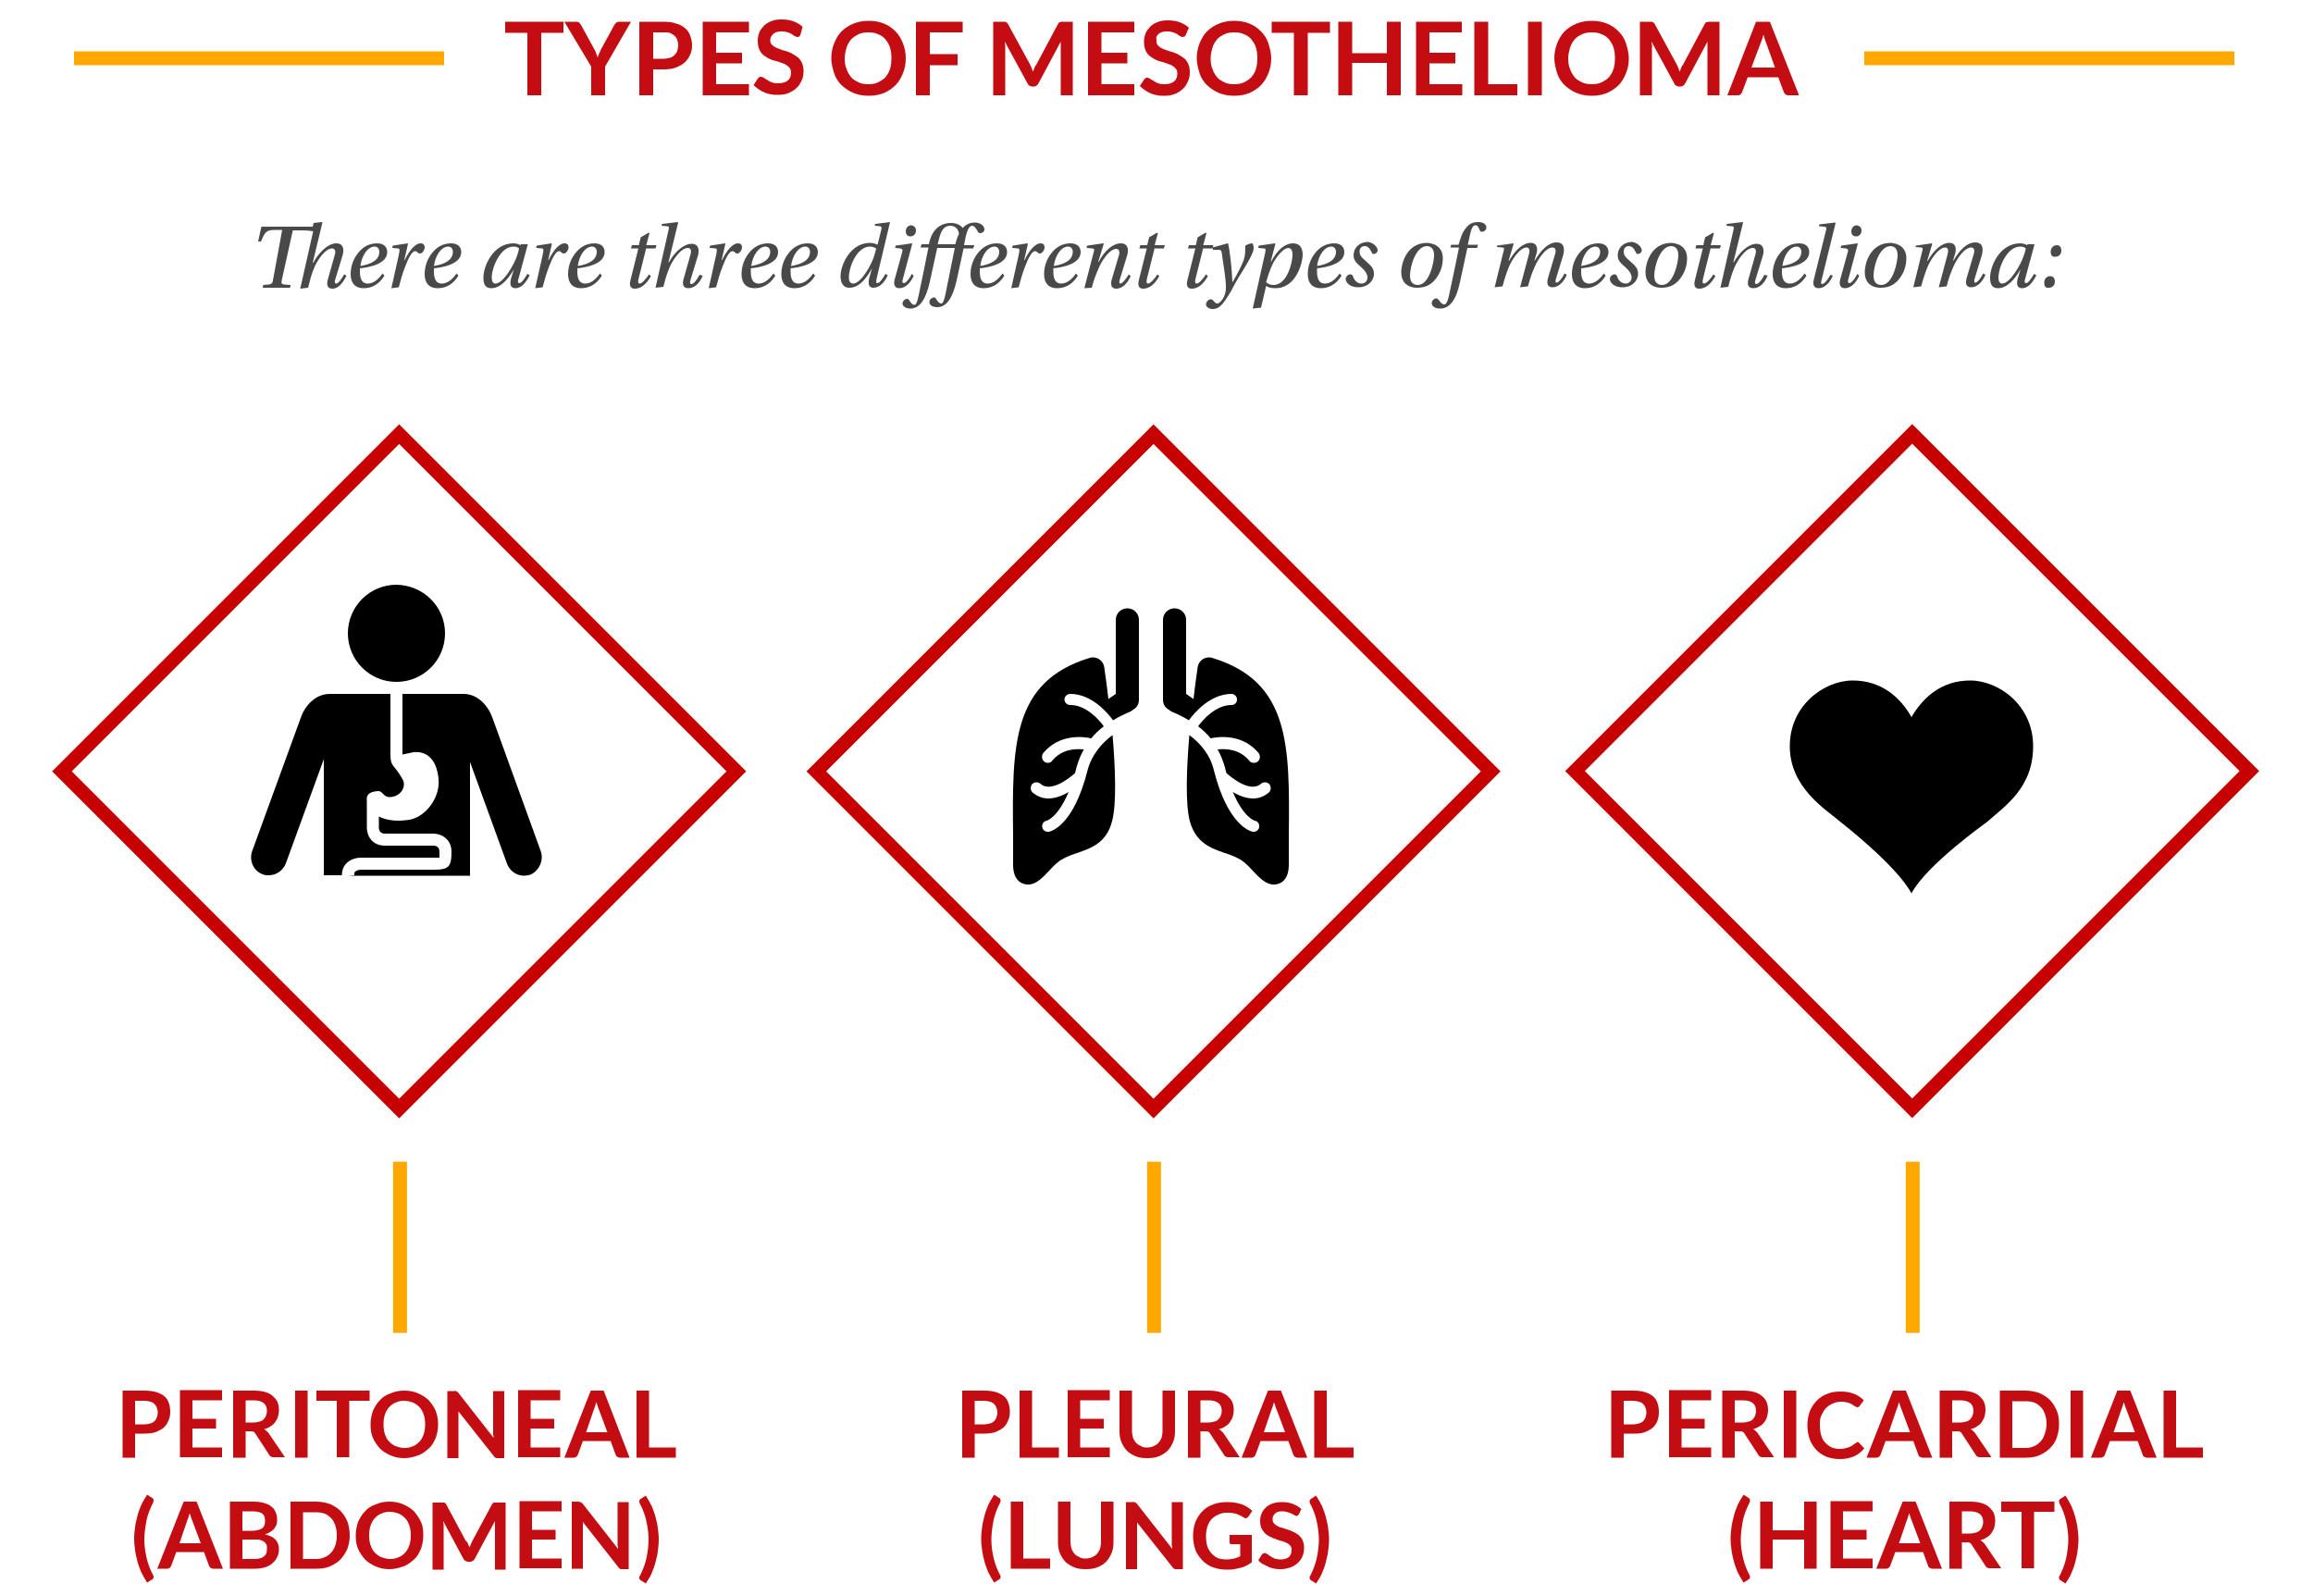 <?xml version="1.0" encoding="utf-8"?>
<!-- Generator: Adobe Illustrator 21.1.0, SVG Export Plug-In . SVG Version: 6.00 Build 0)  -->
<svg version="1.1" id="Layer_1" xmlns="http://www.w3.org/2000/svg" xmlns:xlink="http://www.w3.org/1999/xlink" x="0px" y="0px"
	 width="500px" height="345px" viewBox="0 0 500 345" style="enable-background:new 0 0 500 345;" xml:space="preserve">
<style type="text/css">
	.st0{fill:none;stroke:#C70000;stroke-width:3;stroke-miterlimit:10;}
	.st1{fill:#C30D12;}
	.st2{fill:#494949;}
	.st3{fill:#FFA800;}
</style>
<rect x="34.7" y="115.2" transform="matrix(0.707 0.707 -0.707 0.707 143.195 -12.136)" class="st0" width="103.1" height="103.1"/>
<rect x="197.8" y="115.2" transform="matrix(0.707 0.707 -0.707 0.707 190.956 -127.442)" class="st0" width="103.1" height="103.1"/>
<rect x="361.8" y="115.2" transform="matrix(0.707 0.707 -0.707 0.707 239.01 -243.454)" class="st0" width="103.1" height="103.1"/>
<g>
	<path class="st1" d="M121.8,4.7v2.4h-4.8v13.5h-3V7.1h-4.8V4.7H121.8z"/>
	<path class="st1" d="M130.8,14.4v6.2h-3v-6.2L122,4.7h2.6c0.3,0,0.5,0.1,0.6,0.2c0.1,0.1,0.3,0.3,0.4,0.5l2.9,5.3
		c0.2,0.3,0.3,0.6,0.4,0.9c0.1,0.3,0.2,0.6,0.3,0.8c0.1-0.3,0.2-0.6,0.3-0.8s0.3-0.6,0.4-0.9l2.9-5.3c0.1-0.2,0.2-0.3,0.4-0.5
		c0.2-0.1,0.4-0.2,0.6-0.2h2.6L130.8,14.4z"/>
	<path class="st1" d="M141.2,15v5.6h-3V4.7h5.2c1.1,0,2,0.1,2.8,0.4c0.8,0.2,1.4,0.6,1.9,1c0.5,0.4,0.9,1,1.1,1.6
		c0.2,0.6,0.4,1.3,0.4,2c0,0.8-0.1,1.5-0.4,2.1s-0.6,1.2-1.2,1.7c-0.5,0.5-1.2,0.8-1.9,1.1s-1.7,0.4-2.7,0.4H141.2z M141.2,12.7h2.2
		c0.5,0,1-0.1,1.4-0.2c0.4-0.1,0.7-0.3,1-0.6c0.3-0.3,0.5-0.6,0.6-0.9c0.1-0.4,0.2-0.8,0.2-1.2c0-0.4-0.1-0.8-0.2-1.2
		c-0.1-0.3-0.3-0.6-0.6-0.9c-0.3-0.2-0.6-0.4-1-0.6C144.4,7,143.9,7,143.4,7h-2.2V12.7z"/>
	<path class="st1" d="M161.9,4.7V7h-7.1v4.4h5.6v2.3h-5.6v4.5h7.1v2.4h-10V4.7H161.9z"/>
	<path class="st1" d="M173,7.6c-0.1,0.2-0.2,0.3-0.3,0.3C172.6,8,172.5,8,172.3,8c-0.1,0-0.3-0.1-0.5-0.2c-0.2-0.1-0.4-0.2-0.6-0.4
		c-0.2-0.1-0.5-0.3-0.9-0.4c-0.3-0.1-0.7-0.2-1.2-0.2c-0.4,0-0.8,0-1.1,0.1c-0.3,0.1-0.6,0.2-0.8,0.4c-0.2,0.2-0.4,0.4-0.5,0.6
		s-0.2,0.5-0.2,0.8c0,0.4,0.1,0.7,0.3,0.9c0.2,0.2,0.5,0.5,0.8,0.6c0.3,0.2,0.7,0.3,1.2,0.5s0.9,0.3,1.3,0.4
		c0.5,0.2,0.9,0.3,1.3,0.6c0.4,0.2,0.8,0.5,1.2,0.8c0.3,0.3,0.6,0.7,0.8,1.2s0.3,1,0.3,1.7c0,0.7-0.1,1.4-0.4,2s-0.6,1.2-1.1,1.6
		c-0.5,0.5-1.1,0.8-1.7,1.1c-0.7,0.3-1.5,0.4-2.3,0.4c-0.5,0-1,0-1.5-0.1c-0.5-0.1-1-0.2-1.4-0.4c-0.5-0.2-0.9-0.4-1.3-0.7
		c-0.4-0.3-0.7-0.5-1.1-0.9l0.9-1.4c0.1-0.1,0.2-0.2,0.3-0.3s0.2-0.1,0.4-0.1c0.2,0,0.4,0.1,0.6,0.2c0.2,0.2,0.5,0.3,0.8,0.5
		c0.3,0.2,0.6,0.4,1,0.5c0.4,0.2,0.9,0.2,1.4,0.2c0.8,0,1.5-0.2,2-0.6c0.5-0.4,0.7-1,0.7-1.7c0-0.4-0.1-0.8-0.3-1
		c-0.2-0.3-0.5-0.5-0.8-0.7s-0.7-0.3-1.2-0.5s-0.9-0.3-1.3-0.4c-0.5-0.1-0.9-0.3-1.3-0.5c-0.4-0.2-0.8-0.5-1.2-0.8
		c-0.3-0.3-0.6-0.7-0.8-1.2s-0.3-1.1-0.3-1.8c0-0.6,0.1-1.1,0.3-1.7c0.2-0.6,0.6-1,1-1.5c0.4-0.4,1-0.8,1.6-1
		c0.6-0.3,1.4-0.4,2.2-0.4c0.9,0,1.8,0.1,2.6,0.4c0.8,0.3,1.5,0.7,2,1.2L173,7.6z"/>
	<path class="st1" d="M195.8,12.6c0,1.2-0.2,2.2-0.6,3.2s-0.9,1.9-1.6,2.6c-0.7,0.7-1.6,1.3-2.5,1.7c-1,0.4-2.1,0.6-3.3,0.6
		s-2.3-0.2-3.3-0.6c-1-0.4-1.8-1-2.6-1.7c-0.7-0.7-1.3-1.6-1.6-2.6s-0.6-2.1-0.6-3.2s0.2-2.2,0.6-3.2s0.9-1.9,1.6-2.6
		s1.6-1.3,2.6-1.7c1-0.4,2.1-0.6,3.3-0.6s2.3,0.2,3.3,0.6c1,0.4,1.8,1,2.5,1.7c0.7,0.7,1.2,1.6,1.6,2.6S195.8,11.5,195.8,12.6z
		 M192.7,12.6c0-0.9-0.1-1.7-0.3-2.3c-0.2-0.7-0.6-1.3-1-1.8s-1-0.9-1.6-1.1c-0.6-0.3-1.3-0.4-2.1-0.4s-1.5,0.1-2.1,0.4
		C185,7.7,184.5,8,184,8.5c-0.4,0.5-0.8,1.1-1,1.8c-0.2,0.7-0.4,1.5-0.4,2.3c0,0.9,0.1,1.7,0.4,2.3c0.2,0.7,0.6,1.3,1,1.8
		c0.4,0.5,1,0.8,1.6,1.1c0.6,0.3,1.3,0.4,2.1,0.4s1.5-0.1,2.1-0.4c0.6-0.3,1.1-0.6,1.6-1.1c0.4-0.5,0.8-1.1,1-1.8
		S192.7,13.5,192.7,12.6z"/>
	<path class="st1" d="M208.1,4.7V7h-7.1v4.7h6v2.4h-6v6.5h-3V4.7H208.1z"/>
	<path class="st1" d="M223,14.7c0.1,0.3,0.2,0.5,0.3,0.8c0.1-0.3,0.2-0.5,0.3-0.8c0.1-0.3,0.2-0.5,0.4-0.7l4.7-8.8
		c0.1-0.1,0.1-0.2,0.2-0.3c0.1-0.1,0.1-0.1,0.2-0.1s0.2,0,0.3-0.1s0.2,0,0.3,0h2.2v15.9h-2.6V10.3c0-0.2,0-0.4,0-0.6
		c0-0.2,0-0.5,0-0.7l-4.8,9c-0.1,0.2-0.3,0.4-0.4,0.5c-0.2,0.1-0.4,0.2-0.6,0.2h-0.4c-0.2,0-0.4-0.1-0.6-0.2
		c-0.2-0.1-0.3-0.3-0.4-0.5L217.2,9c0,0.2,0,0.5,0.1,0.7c0,0.2,0,0.4,0,0.6v10.3h-2.6V4.7h2.2c0.1,0,0.2,0,0.3,0
		c0.1,0,0.2,0,0.3,0.1s0.1,0.1,0.2,0.1c0.1,0.1,0.1,0.2,0.2,0.3l4.8,8.8C222.8,14.2,222.9,14.5,223,14.7z"/>
	<path class="st1" d="M245.2,4.7V7h-7.1v4.4h5.6v2.3h-5.6v4.5h7.1v2.4h-10V4.7H245.2z"/>
	<path class="st1" d="M256.3,7.6c-0.1,0.2-0.2,0.3-0.3,0.3S255.8,8,255.6,8s-0.3-0.1-0.5-0.2c-0.2-0.1-0.4-0.2-0.6-0.4
		c-0.2-0.1-0.5-0.3-0.9-0.4c-0.3-0.1-0.7-0.2-1.2-0.2c-0.4,0-0.8,0-1.1,0.1s-0.6,0.2-0.8,0.4c-0.2,0.2-0.4,0.4-0.5,0.6
		S250,8.6,250,8.9c0,0.4,0.1,0.7,0.3,0.9c0.2,0.2,0.5,0.5,0.8,0.6c0.3,0.2,0.7,0.3,1.2,0.5s0.9,0.3,1.3,0.4c0.5,0.2,0.9,0.3,1.3,0.6
		c0.4,0.2,0.8,0.5,1.2,0.8c0.3,0.3,0.6,0.7,0.8,1.2s0.3,1,0.3,1.7c0,0.7-0.1,1.4-0.4,2s-0.6,1.2-1.1,1.6c-0.5,0.5-1,0.8-1.7,1.1
		c-0.7,0.3-1.5,0.4-2.3,0.4c-0.5,0-1,0-1.5-0.1c-0.5-0.1-1-0.2-1.4-0.4c-0.5-0.2-0.9-0.4-1.3-0.7c-0.4-0.3-0.7-0.5-1.1-0.9l0.9-1.4
		c0.1-0.1,0.2-0.2,0.3-0.3s0.2-0.1,0.4-0.1c0.2,0,0.4,0.1,0.6,0.2c0.2,0.2,0.5,0.3,0.8,0.5c0.3,0.2,0.6,0.4,1,0.5
		c0.4,0.2,0.9,0.2,1.4,0.2c0.8,0,1.5-0.2,2-0.6c0.5-0.4,0.7-1,0.7-1.7c0-0.4-0.1-0.8-0.3-1c-0.2-0.3-0.5-0.5-0.8-0.7
		s-0.7-0.3-1.2-0.5s-0.9-0.3-1.3-0.4c-0.5-0.1-0.9-0.3-1.3-0.5c-0.4-0.2-0.8-0.5-1.2-0.8c-0.3-0.3-0.6-0.7-0.8-1.2s-0.3-1.1-0.3-1.8
		c0-0.6,0.1-1.1,0.3-1.7c0.2-0.6,0.6-1,1-1.5c0.4-0.4,1-0.8,1.6-1c0.6-0.3,1.4-0.4,2.2-0.4c0.9,0,1.8,0.1,2.6,0.4
		c0.8,0.3,1.5,0.7,2,1.2L256.3,7.6z"/>
	<path class="st1" d="M274.8,12.6c0,1.2-0.2,2.2-0.6,3.2s-0.9,1.9-1.6,2.6c-0.7,0.7-1.6,1.3-2.5,1.7c-1,0.4-2.1,0.6-3.3,0.6
		c-1.2,0-2.3-0.2-3.3-0.6c-1-0.4-1.8-1-2.6-1.7c-0.7-0.7-1.3-1.6-1.6-2.6s-0.6-2.1-0.6-3.2s0.2-2.2,0.6-3.2s0.9-1.9,1.6-2.6
		c0.7-0.7,1.6-1.3,2.6-1.7c1-0.4,2.1-0.6,3.3-0.6c1.2,0,2.3,0.2,3.3,0.6c1,0.4,1.8,1,2.5,1.7c0.7,0.7,1.3,1.6,1.6,2.6
		S274.8,11.5,274.8,12.6z M271.8,12.6c0-0.9-0.1-1.7-0.3-2.3c-0.2-0.7-0.6-1.3-1-1.8c-0.4-0.5-1-0.9-1.6-1.1
		c-0.6-0.3-1.3-0.4-2.1-0.4s-1.5,0.1-2.1,0.4c-0.6,0.3-1.2,0.6-1.6,1.1c-0.4,0.5-0.8,1.1-1,1.8c-0.2,0.7-0.4,1.5-0.4,2.3
		c0,0.9,0.1,1.7,0.4,2.3c0.2,0.7,0.6,1.3,1,1.8c0.4,0.5,1,0.8,1.6,1.1c0.6,0.3,1.3,0.4,2.1,0.4s1.5-0.1,2.1-0.4
		c0.6-0.3,1.1-0.6,1.6-1.1c0.4-0.5,0.8-1.1,1-1.8S271.8,13.5,271.8,12.6z"/>
	<path class="st1" d="M287.5,4.7v2.4h-4.8v13.5h-3V7.1h-4.8V4.7H287.5z"/>
	<path class="st1" d="M302.8,20.6h-3v-7h-7.5v7h-3V4.7h3v6.8h7.5V4.7h3V20.6z"/>
	<path class="st1" d="M316,4.7V7H309v4.4h5.6v2.3H309v4.5h7.1v2.4h-10V4.7H316z"/>
	<path class="st1" d="M321.6,18.2h6.4v2.4h-9.3V4.7h3V18.2z"/>
	<path class="st1" d="M333.3,20.6h-3V4.7h3V20.6z"/>
	<path class="st1" d="M352.1,12.6c0,1.2-0.2,2.2-0.6,3.2s-0.9,1.9-1.6,2.6c-0.7,0.7-1.6,1.3-2.5,1.7c-1,0.4-2.1,0.6-3.3,0.6
		c-1.2,0-2.3-0.2-3.3-0.6c-1-0.4-1.8-1-2.6-1.7c-0.7-0.7-1.3-1.6-1.6-2.6s-0.6-2.1-0.6-3.2s0.2-2.2,0.6-3.2s0.9-1.9,1.6-2.6
		c0.7-0.7,1.6-1.3,2.6-1.7c1-0.4,2.1-0.6,3.3-0.6c1.2,0,2.3,0.2,3.3,0.6c1,0.4,1.8,1,2.5,1.7c0.7,0.7,1.3,1.6,1.6,2.6
		S352.1,11.5,352.1,12.6z M349.1,12.6c0-0.9-0.1-1.7-0.3-2.3c-0.2-0.7-0.6-1.3-1-1.8c-0.4-0.5-1-0.9-1.6-1.1
		c-0.6-0.3-1.3-0.4-2.1-0.4s-1.5,0.1-2.1,0.4c-0.6,0.3-1.2,0.6-1.6,1.1c-0.4,0.5-0.8,1.1-1,1.8c-0.2,0.7-0.4,1.5-0.4,2.3
		c0,0.9,0.1,1.7,0.4,2.3c0.2,0.7,0.6,1.3,1,1.8c0.4,0.5,1,0.8,1.6,1.1c0.6,0.3,1.3,0.4,2.1,0.4s1.5-0.1,2.1-0.4
		c0.6-0.3,1.1-0.6,1.6-1.1c0.4-0.5,0.8-1.1,1-1.8S349.1,13.5,349.1,12.6z"/>
	<path class="st1" d="M362.8,14.7c0.1,0.3,0.2,0.5,0.3,0.8c0.1-0.3,0.2-0.5,0.3-0.8c0.1-0.3,0.2-0.5,0.4-0.7l4.7-8.8
		c0.1-0.1,0.1-0.2,0.2-0.3c0.1-0.1,0.1-0.1,0.2-0.1s0.2,0,0.3-0.1c0.1,0,0.2,0,0.3,0h2.2v15.9h-2.6V10.3c0-0.2,0-0.4,0-0.6
		c0-0.2,0-0.5,0-0.7l-4.8,9c-0.1,0.2-0.3,0.4-0.4,0.5c-0.2,0.1-0.4,0.2-0.6,0.2h-0.4c-0.2,0-0.4-0.1-0.6-0.2
		c-0.2-0.1-0.3-0.3-0.4-0.5L357,9c0,0.2,0,0.5,0.1,0.7s0,0.4,0,0.6v10.3h-2.6V4.7h2.2c0.1,0,0.2,0,0.3,0c0.1,0,0.2,0,0.3,0.1
		s0.1,0.1,0.2,0.1c0.1,0.1,0.1,0.2,0.2,0.3l4.8,8.8C362.6,14.2,362.7,14.5,362.8,14.7z"/>
	<path class="st1" d="M388.9,20.6h-2.3c-0.3,0-0.5-0.1-0.6-0.2c-0.2-0.1-0.3-0.3-0.4-0.5l-1.2-3.2h-6.6l-1.2,3.2
		c-0.1,0.2-0.2,0.3-0.3,0.5c-0.2,0.1-0.4,0.2-0.6,0.2h-2.3l6.2-15.9h3L388.9,20.6z M378.6,14.6h5.1l-1.9-5.3
		c-0.1-0.2-0.2-0.5-0.3-0.8c-0.1-0.3-0.2-0.7-0.3-1c-0.1,0.4-0.2,0.7-0.3,1s-0.2,0.6-0.3,0.8L378.6,14.6z"/>
</g>
<g>
	<path class="st1" d="M29.2,310v5.1h-2.7v-14.5h4.7c1,0,1.8,0.1,2.5,0.3s1.3,0.5,1.8,0.9c0.5,0.4,0.8,0.9,1,1.5
		c0.2,0.6,0.3,1.2,0.3,1.9c0,0.7-0.1,1.3-0.4,1.9c-0.2,0.6-0.6,1.1-1,1.5c-0.5,0.4-1.1,0.7-1.8,1c-0.7,0.2-1.5,0.3-2.5,0.3H29.2z
		 M29.2,307.9h2c0.5,0,0.9-0.1,1.3-0.2c0.4-0.1,0.7-0.3,0.9-0.5c0.2-0.2,0.4-0.5,0.5-0.8s0.2-0.7,0.2-1.1c0-0.4-0.1-0.7-0.2-1
		s-0.3-0.6-0.5-0.8c-0.2-0.2-0.5-0.4-0.9-0.5c-0.4-0.1-0.8-0.2-1.3-0.2h-2V307.9z"/>
	<path class="st1" d="M48,300.6v2.1h-6.4v4h5.1v2.1h-5.1v4.1H48v2.1h-9.1v-14.5H48z"/>
	<path class="st1" d="M53.1,309.5v5.6h-2.7v-14.5h4.4c1,0,1.8,0.1,2.5,0.3c0.7,0.2,1.3,0.5,1.7,0.9c0.4,0.4,0.8,0.8,1,1.3
		s0.3,1.1,0.3,1.7c0,0.5-0.1,0.9-0.2,1.4s-0.4,0.8-0.6,1.2c-0.3,0.4-0.6,0.7-1,0.9c-0.4,0.3-0.8,0.5-1.4,0.6
		c0.3,0.2,0.6,0.5,0.9,0.8l3.6,5.3h-2.4c-0.2,0-0.4,0-0.6-0.1c-0.2-0.1-0.3-0.2-0.4-0.4l-3-4.6c-0.1-0.2-0.2-0.3-0.4-0.4
		c-0.1-0.1-0.3-0.1-0.6-0.1H53.1z M53.1,307.5h1.7c0.5,0,0.9-0.1,1.3-0.2c0.4-0.1,0.7-0.3,0.9-0.5c0.2-0.2,0.4-0.5,0.5-0.8
		c0.1-0.3,0.2-0.6,0.2-1c0-0.7-0.2-1.3-0.7-1.7c-0.5-0.4-1.2-0.6-2.2-0.6h-1.7V307.5z"/>
	<path class="st1" d="M66.5,315.1h-2.7v-14.5h2.7V315.1z"/>
	<path class="st1" d="M79.9,300.6v2.2h-4.4v12.2h-2.7v-12.2h-4.4v-2.2H79.9z"/>
	<path class="st1" d="M94.7,307.9c0,1.1-0.2,2-0.5,2.9c-0.4,0.9-0.8,1.7-1.5,2.3s-1.4,1.2-2.3,1.5s-1.9,0.6-3,0.6
		c-1.1,0-2.1-0.2-3-0.6c-0.9-0.4-1.7-0.9-2.3-1.5c-0.6-0.7-1.1-1.4-1.5-2.3c-0.4-0.9-0.5-1.9-0.5-2.9s0.2-2,0.5-2.9
		c0.4-0.9,0.9-1.7,1.5-2.3c0.6-0.7,1.4-1.2,2.3-1.5c0.9-0.4,1.9-0.6,3-0.6c1.1,0,2.1,0.2,3,0.6c0.9,0.4,1.7,0.9,2.3,1.5
		c0.6,0.7,1.1,1.4,1.5,2.3C94.5,305.8,94.7,306.8,94.7,307.9z M91.9,307.9c0-0.8-0.1-1.5-0.3-2.1c-0.2-0.6-0.5-1.2-0.9-1.6
		c-0.4-0.4-0.9-0.8-1.4-1s-1.2-0.4-1.9-0.4c-0.7,0-1.3,0.1-1.9,0.4c-0.6,0.2-1,0.6-1.4,1c-0.4,0.4-0.7,1-0.9,1.6
		c-0.2,0.6-0.3,1.3-0.3,2.1s0.1,1.5,0.3,2.1c0.2,0.6,0.5,1.2,0.9,1.6c0.4,0.4,0.9,0.8,1.4,1c0.6,0.2,1.2,0.4,1.9,0.4
		c0.7,0,1.3-0.1,1.9-0.4c0.6-0.2,1-0.6,1.4-1c0.4-0.4,0.7-1,0.9-1.6S91.9,308.7,91.9,307.9z"/>
	<path class="st1" d="M98.5,300.7c0.1,0,0.2,0,0.2,0.1c0.1,0,0.1,0.1,0.2,0.1s0.1,0.1,0.2,0.2l7.6,9.7c0-0.2,0-0.5-0.1-0.7
		c0-0.2,0-0.4,0-0.6v-8.8h2.4v14.5h-1.4c-0.2,0-0.4,0-0.5-0.1c-0.1-0.1-0.3-0.2-0.4-0.4l-7.6-9.6c0,0.2,0,0.4,0,0.6
		c0,0.2,0,0.4,0,0.6v8.9h-2.4v-14.5h1.4C98.4,300.6,98.4,300.7,98.5,300.7z"/>
	<path class="st1" d="M121.1,300.6v2.1h-6.4v4h5.1v2.1h-5.1v4.1h6.4v2.1h-9.1v-14.5H121.1z"/>
	<path class="st1" d="M136.1,315.1H134c-0.2,0-0.4-0.1-0.6-0.2c-0.1-0.1-0.3-0.3-0.3-0.4l-1.1-3h-6l-1.1,3c-0.1,0.2-0.2,0.3-0.3,0.4
		c-0.2,0.1-0.3,0.2-0.6,0.2H122l5.7-14.5h2.8L136.1,315.1z M126.7,309.6h4.6l-1.8-4.8c-0.1-0.2-0.2-0.5-0.3-0.8s-0.2-0.6-0.3-0.9
		c-0.1,0.3-0.2,0.7-0.3,1s-0.2,0.5-0.3,0.8L126.7,309.6z"/>
	<path class="st1" d="M140.3,312.9h5.8v2.2h-8.5v-14.5h2.7V312.9z"/>
	<path class="st1" d="M31.2,332.8c0,1.4,0.2,2.7,0.5,4c0.3,1.3,0.8,2.6,1.4,3.7c0,0.1,0.1,0.2,0.1,0.2c0,0.1,0,0.1,0,0.2
		c0,0.1,0,0.2-0.1,0.3c-0.1,0.1-0.1,0.2-0.2,0.2l-1.1,0.7c-0.5-0.8-0.9-1.5-1.3-2.3c-0.3-0.8-0.6-1.5-0.8-2.3
		c-0.2-0.8-0.4-1.6-0.5-2.4s-0.2-1.6-0.2-2.5s0.1-1.7,0.2-2.5c0.1-0.8,0.3-1.6,0.5-2.4c0.2-0.8,0.5-1.6,0.8-2.3s0.8-1.5,1.3-2.3
		l1.1,0.7c0.1,0.1,0.2,0.1,0.2,0.2c0.1,0.1,0.1,0.2,0.1,0.3s0,0.3-0.1,0.5c-0.6,1.2-1.1,2.4-1.4,3.7
		C31.4,330.1,31.2,331.5,31.2,332.8z"/>
	<path class="st1" d="M48.2,339.1h-2.1c-0.2,0-0.4-0.1-0.6-0.2c-0.1-0.1-0.3-0.3-0.3-0.4l-1.1-3h-6l-1.1,3c-0.1,0.2-0.2,0.3-0.3,0.4
		c-0.2,0.1-0.3,0.2-0.6,0.2h-2.1l5.7-14.5h2.8L48.2,339.1z M38.8,333.6h4.6l-1.8-4.8c-0.1-0.2-0.2-0.5-0.3-0.8s-0.2-0.6-0.3-0.9
		c-0.1,0.3-0.2,0.7-0.3,1s-0.2,0.5-0.3,0.8L38.8,333.6z"/>
	<path class="st1" d="M49.7,339.1v-14.5h5c0.9,0,1.8,0.1,2.4,0.3s1.2,0.4,1.6,0.8c0.4,0.3,0.7,0.7,0.9,1.2c0.2,0.5,0.3,1,0.3,1.6
		c0,0.3,0,0.7-0.1,1c-0.1,0.3-0.3,0.6-0.5,0.9c-0.2,0.3-0.5,0.5-0.8,0.7c-0.3,0.2-0.7,0.4-1.2,0.6c2,0.4,3,1.5,3,3.2
		c0,0.6-0.1,1.2-0.4,1.7c-0.2,0.5-0.6,1-1,1.3c-0.4,0.4-1,0.7-1.6,0.9c-0.7,0.2-1.4,0.3-2.2,0.3H49.7z M52.4,330.9h2.1
		c0.9,0,1.6-0.2,2.1-0.5c0.5-0.3,0.7-0.9,0.7-1.6c0-0.8-0.2-1.3-0.6-1.6c-0.4-0.3-1.1-0.5-2-0.5h-2.3V330.9z M52.4,332.8v4.2h2.7
		c0.5,0,0.9-0.1,1.3-0.2c0.3-0.1,0.6-0.3,0.8-0.5c0.2-0.2,0.4-0.4,0.4-0.7c0.1-0.3,0.1-0.6,0.1-0.9c0-0.3,0-0.6-0.1-0.8
		s-0.3-0.5-0.5-0.6c-0.2-0.2-0.5-0.3-0.8-0.4c-0.3-0.1-0.7-0.1-1.2-0.1H52.4z"/>
	<path class="st1" d="M75.6,331.9c0,1.1-0.2,2-0.5,2.9c-0.4,0.9-0.9,1.6-1.5,2.3c-0.6,0.6-1.4,1.1-2.3,1.5c-0.9,0.4-1.9,0.5-3,0.5
		h-5.5v-14.5h5.5c1.1,0,2.1,0.2,3,0.5c0.9,0.4,1.7,0.9,2.3,1.5c0.6,0.6,1.1,1.4,1.5,2.3C75.4,329.8,75.6,330.8,75.6,331.9z
		 M72.8,331.9c0-0.8-0.1-1.5-0.3-2.1c-0.2-0.6-0.5-1.2-0.9-1.6c-0.4-0.4-0.9-0.8-1.4-1c-0.6-0.2-1.2-0.3-1.9-0.3h-2.8V337h2.8
		c0.7,0,1.3-0.1,1.9-0.4c0.6-0.2,1-0.6,1.4-1c0.4-0.4,0.7-1,0.9-1.6S72.8,332.7,72.8,331.9z"/>
	<path class="st1" d="M91.5,331.9c0,1.1-0.2,2-0.5,2.9c-0.4,0.9-0.8,1.7-1.5,2.3s-1.4,1.2-2.3,1.5s-1.9,0.6-3,0.6
		c-1.1,0-2.1-0.2-3-0.6c-0.9-0.4-1.7-0.9-2.3-1.5c-0.6-0.7-1.1-1.4-1.5-2.3c-0.4-0.9-0.5-1.9-0.5-2.9s0.2-2,0.5-2.9
		c0.4-0.9,0.9-1.7,1.5-2.3c0.6-0.7,1.4-1.2,2.3-1.5c0.9-0.4,1.9-0.6,3-0.6c1.1,0,2.1,0.2,3,0.6c0.9,0.4,1.7,0.9,2.3,1.5
		c0.6,0.7,1.1,1.4,1.5,2.3C91.4,329.8,91.5,330.8,91.5,331.9z M88.8,331.9c0-0.8-0.1-1.5-0.3-2.1c-0.2-0.6-0.5-1.2-0.9-1.6
		c-0.4-0.4-0.9-0.8-1.4-1s-1.2-0.4-1.9-0.4c-0.7,0-1.3,0.1-1.9,0.4c-0.6,0.2-1,0.6-1.4,1c-0.4,0.4-0.7,1-0.9,1.6
		c-0.2,0.6-0.3,1.3-0.3,2.1s0.1,1.5,0.3,2.1c0.2,0.6,0.5,1.2,0.9,1.6c0.4,0.4,0.9,0.8,1.4,1c0.6,0.2,1.2,0.4,1.9,0.4
		c0.7,0,1.3-0.1,1.9-0.4c0.6-0.2,1-0.6,1.4-1c0.4-0.4,0.7-1,0.9-1.6S88.8,332.7,88.8,331.9z"/>
	<path class="st1" d="M101.2,333.8c0.1,0.2,0.2,0.5,0.3,0.7c0.1-0.2,0.2-0.5,0.3-0.7s0.2-0.5,0.3-0.7l4.3-8c0.1-0.1,0.1-0.2,0.2-0.2
		s0.1-0.1,0.2-0.1s0.1,0,0.2,0c0.1,0,0.2,0,0.3,0h2v14.5H107v-9.3c0-0.2,0-0.4,0-0.6c0-0.2,0-0.4,0-0.6l-4.4,8.2
		c-0.1,0.2-0.2,0.3-0.4,0.4c-0.2,0.1-0.3,0.2-0.6,0.2h-0.4c-0.2,0-0.4-0.1-0.6-0.2s-0.3-0.2-0.4-0.4l-4.4-8.2c0,0.2,0,0.4,0.1,0.6
		c0,0.2,0,0.4,0,0.6v9.3h-2.4v-14.5h2c0.1,0,0.2,0,0.3,0c0.1,0,0.2,0,0.2,0c0.1,0,0.1,0.1,0.2,0.1s0.1,0.1,0.2,0.2l4.3,8
		C101,333.3,101.1,333.5,101.2,333.8z"/>
	<path class="st1" d="M121.4,324.6v2.1H115v4h5.1v2.1H115v4.1h6.4v2.1h-9.1v-14.5H121.4z"/>
	<path class="st1" d="M125.4,324.7c0.1,0,0.2,0,0.2,0.1c0.1,0,0.1,0.1,0.2,0.1s0.1,0.1,0.2,0.2l7.6,9.7c0-0.2,0-0.5-0.1-0.7
		c0-0.2,0-0.4,0-0.6v-8.8h2.4v14.5h-1.4c-0.2,0-0.4,0-0.5-0.1c-0.1-0.1-0.3-0.2-0.4-0.4L126,329c0,0.2,0,0.4,0,0.6
		c0,0.2,0,0.4,0,0.6v8.9h-2.4v-14.5h1.4C125.2,324.6,125.3,324.7,125.4,324.7z"/>
	<path class="st1" d="M140.2,332.8c0-1.4-0.2-2.7-0.5-4.1c-0.3-1.3-0.8-2.6-1.4-3.7c-0.1-0.2-0.1-0.3-0.1-0.5s0-0.2,0.1-0.3
		c0.1-0.1,0.1-0.2,0.2-0.2l1.1-0.7c0.5,0.8,0.9,1.5,1.3,2.3c0.3,0.8,0.6,1.5,0.8,2.3c0.2,0.8,0.4,1.6,0.5,2.4
		c0.1,0.8,0.2,1.6,0.2,2.5s-0.1,1.7-0.2,2.5c-0.1,0.8-0.3,1.6-0.5,2.4c-0.2,0.8-0.5,1.6-0.8,2.3c-0.3,0.8-0.8,1.5-1.3,2.3l-1.1-0.7
		c-0.1-0.1-0.2-0.1-0.2-0.2c-0.1-0.1-0.1-0.2-0.1-0.3c0-0.1,0-0.1,0-0.2c0-0.1,0-0.2,0.1-0.2c0.6-1.2,1.1-2.4,1.4-3.7
		C140,335.6,140.2,334.2,140.2,332.8z"/>
</g>
<g>
	<path class="st1" d="M210.7,310v5.1H208v-14.5h4.7c1,0,1.8,0.1,2.5,0.3s1.3,0.5,1.8,0.9c0.5,0.4,0.8,0.9,1,1.5
		c0.2,0.6,0.3,1.2,0.3,1.9c0,0.7-0.1,1.3-0.4,1.9c-0.2,0.6-0.6,1.1-1,1.5c-0.5,0.4-1.1,0.7-1.8,1c-0.7,0.2-1.5,0.3-2.5,0.3H210.7z
		 M210.7,307.9h2c0.5,0,0.9-0.1,1.3-0.2c0.4-0.1,0.7-0.3,0.9-0.5c0.2-0.2,0.4-0.5,0.5-0.8s0.2-0.7,0.2-1.1c0-0.4-0.1-0.7-0.2-1
		s-0.3-0.6-0.5-0.8c-0.2-0.2-0.5-0.4-0.9-0.5c-0.4-0.1-0.8-0.2-1.3-0.2h-2V307.9z"/>
	<path class="st1" d="M223.1,312.9h5.8v2.2h-8.5v-14.5h2.7V312.9z"/>
	<path class="st1" d="M239.9,300.6v2.1h-6.4v4h5.1v2.1h-5.1v4.1h6.4v2.1h-9.1v-14.5H239.9z"/>
	<path class="st1" d="M248,312.9c0.5,0,1-0.1,1.4-0.3c0.4-0.2,0.8-0.4,1-0.7c0.3-0.3,0.5-0.7,0.7-1.1c0.1-0.4,0.2-0.9,0.2-1.5v-8.7
		h2.7v8.7c0,0.9-0.1,1.7-0.4,2.4c-0.3,0.7-0.7,1.4-1.2,1.9c-0.5,0.5-1.2,0.9-1.9,1.2c-0.7,0.3-1.6,0.4-2.5,0.4
		c-0.9,0-1.8-0.1-2.5-0.4c-0.7-0.3-1.4-0.7-1.9-1.2s-0.9-1.2-1.2-1.9c-0.3-0.7-0.4-1.5-0.4-2.4v-8.7h2.7v8.6c0,0.6,0.1,1.1,0.2,1.5
		s0.4,0.8,0.6,1.1c0.3,0.3,0.6,0.6,1,0.7C247,312.9,247.5,312.9,248,312.9z"/>
	<path class="st1" d="M259.5,309.5v5.6h-2.7v-14.5h4.4c1,0,1.8,0.1,2.5,0.3s1.3,0.5,1.7,0.9c0.4,0.4,0.8,0.8,1,1.3s0.3,1.1,0.3,1.7
		c0,0.5-0.1,0.9-0.2,1.4c-0.1,0.4-0.4,0.8-0.6,1.2c-0.3,0.4-0.6,0.7-1,0.9c-0.4,0.3-0.8,0.5-1.4,0.6c0.3,0.2,0.6,0.5,0.9,0.8
		l3.6,5.3h-2.4c-0.2,0-0.4,0-0.6-0.1c-0.2-0.1-0.3-0.2-0.4-0.4l-3-4.6c-0.1-0.2-0.2-0.3-0.4-0.4c-0.1-0.1-0.3-0.1-0.6-0.1H259.5z
		 M259.5,307.5h1.7c0.5,0,0.9-0.1,1.3-0.2s0.7-0.3,0.9-0.5c0.2-0.2,0.4-0.5,0.5-0.8c0.1-0.3,0.2-0.6,0.2-1c0-0.7-0.2-1.3-0.7-1.7
		c-0.5-0.4-1.2-0.6-2.2-0.6h-1.7V307.5z"/>
	<path class="st1" d="M282.6,315.1h-2.1c-0.2,0-0.4-0.1-0.6-0.2c-0.1-0.1-0.3-0.3-0.3-0.4l-1.1-3h-6l-1.1,3
		c-0.1,0.2-0.2,0.3-0.3,0.4s-0.3,0.2-0.6,0.2h-2.1l5.7-14.5h2.8L282.6,315.1z M273.2,309.6h4.6l-1.8-4.8c-0.1-0.2-0.2-0.5-0.3-0.8
		s-0.2-0.6-0.3-0.9c-0.1,0.3-0.2,0.7-0.3,1s-0.2,0.5-0.3,0.8L273.2,309.6z"/>
	<path class="st1" d="M286.8,312.9h5.8v2.2h-8.5v-14.5h2.7V312.9z"/>
	<path class="st1" d="M214.3,332.8c0,1.4,0.2,2.7,0.5,4c0.3,1.3,0.8,2.6,1.4,3.7c0,0.1,0.1,0.2,0.1,0.2c0,0.1,0,0.1,0,0.2
		c0,0.1,0,0.2-0.1,0.3c-0.1,0.1-0.1,0.2-0.2,0.2l-1.1,0.7c-0.5-0.8-0.9-1.5-1.3-2.3c-0.3-0.8-0.6-1.5-0.8-2.3
		c-0.2-0.8-0.4-1.6-0.5-2.4s-0.2-1.6-0.2-2.5s0.1-1.7,0.2-2.5c0.1-0.8,0.3-1.6,0.5-2.4c0.2-0.8,0.5-1.6,0.8-2.3s0.8-1.5,1.3-2.3
		l1.1,0.7c0.1,0.1,0.2,0.1,0.2,0.2c0.1,0.1,0.1,0.2,0.1,0.3s0,0.3-0.1,0.5c-0.6,1.2-1.1,2.4-1.4,3.7
		C214.5,330.1,214.3,331.5,214.3,332.8z"/>
	<path class="st1" d="M221.2,336.9h5.8v2.2h-8.5v-14.5h2.7V336.9z"/>
	<path class="st1" d="M234.7,336.9c0.5,0,1-0.1,1.4-0.3c0.4-0.2,0.8-0.4,1-0.7c0.3-0.3,0.5-0.7,0.7-1.1c0.1-0.4,0.2-0.9,0.2-1.5
		v-8.7h2.7v8.7c0,0.9-0.1,1.7-0.4,2.4c-0.3,0.7-0.7,1.4-1.2,1.9s-1.1,0.9-1.9,1.2c-0.7,0.3-1.6,0.4-2.5,0.4c-0.9,0-1.8-0.1-2.5-0.4
		c-0.7-0.3-1.4-0.7-1.9-1.2s-0.9-1.2-1.2-1.9c-0.3-0.7-0.4-1.5-0.4-2.4v-8.7h2.7v8.6c0,0.6,0.1,1.1,0.2,1.5s0.4,0.8,0.6,1.1
		c0.3,0.3,0.6,0.6,1,0.7C233.7,336.9,234.2,336.9,234.7,336.9z"/>
	<path class="st1" d="M245.2,324.7c0.1,0,0.2,0,0.2,0.1c0.1,0,0.1,0.1,0.2,0.1s0.1,0.1,0.2,0.2l7.6,9.7c0-0.2,0-0.5-0.1-0.7
		c0-0.2,0-0.4,0-0.6v-8.8h2.4v14.5h-1.4c-0.2,0-0.4,0-0.5-0.1c-0.1-0.1-0.3-0.2-0.4-0.4l-7.6-9.6c0,0.2,0,0.4,0,0.6
		c0,0.2,0,0.4,0,0.6v8.9h-2.4v-14.5h1.4C245,324.6,245.1,324.7,245.2,324.7z"/>
	<path class="st1" d="M265.2,337.1c0.6,0,1.1-0.1,1.6-0.2c0.4-0.1,0.9-0.3,1.3-0.5v-2.6h-1.8c-0.2,0-0.3,0-0.4-0.1
		c-0.1-0.1-0.1-0.2-0.1-0.4v-1.5h4.8v5.9c-0.4,0.3-0.7,0.5-1.1,0.7c-0.4,0.2-0.8,0.4-1.3,0.5c-0.5,0.1-0.9,0.2-1.4,0.3
		s-1.1,0.1-1.7,0.1c-1.1,0-2-0.2-2.9-0.5s-1.7-0.9-2.3-1.5c-0.6-0.7-1.2-1.4-1.5-2.3s-0.5-1.9-0.5-3c0-1.1,0.2-2.1,0.5-3
		c0.4-0.9,0.9-1.7,1.5-2.3c0.7-0.7,1.4-1.2,2.4-1.5c0.9-0.4,2-0.5,3.1-0.5c1.2,0,2.2,0.2,3.1,0.5c0.9,0.4,1.6,0.8,2.2,1.4l-0.8,1.2
		c-0.2,0.2-0.4,0.4-0.6,0.4c-0.2,0-0.3-0.1-0.5-0.2c-0.2-0.1-0.4-0.3-0.7-0.4c-0.2-0.1-0.5-0.2-0.7-0.3c-0.3-0.1-0.6-0.2-0.9-0.2
		c-0.3-0.1-0.7-0.1-1.2-0.1c-0.7,0-1.4,0.1-1.9,0.4c-0.6,0.2-1.1,0.6-1.5,1s-0.7,1-0.9,1.6c-0.2,0.6-0.3,1.3-0.3,2.1
		c0,0.8,0.1,1.6,0.3,2.2c0.2,0.6,0.6,1.2,1,1.6c0.4,0.4,0.9,0.8,1.5,1C263.9,337,264.5,337.1,265.2,337.1z"/>
	<path class="st1" d="M280.8,327.3c-0.1,0.1-0.2,0.2-0.3,0.3c-0.1,0.1-0.2,0.1-0.3,0.1s-0.3-0.1-0.4-0.2c-0.2-0.1-0.4-0.2-0.6-0.3
		s-0.5-0.2-0.8-0.3s-0.7-0.2-1.1-0.2c-0.4,0-0.7,0-1,0.1c-0.3,0.1-0.5,0.2-0.7,0.4s-0.3,0.4-0.4,0.6s-0.1,0.5-0.1,0.7
		c0,0.3,0.1,0.6,0.3,0.8c0.2,0.2,0.4,0.4,0.8,0.6c0.3,0.2,0.7,0.3,1.1,0.4c0.4,0.1,0.8,0.3,1.2,0.4c0.4,0.1,0.8,0.3,1.2,0.5
		s0.8,0.4,1.1,0.7c0.3,0.3,0.6,0.6,0.8,1.1s0.3,0.9,0.3,1.5c0,0.7-0.1,1.3-0.3,1.8c-0.2,0.6-0.6,1.1-1,1.5c-0.4,0.4-1,0.8-1.6,1
		c-0.6,0.2-1.3,0.4-2.1,0.4c-0.5,0-0.9,0-1.4-0.1c-0.4-0.1-0.9-0.2-1.3-0.4s-0.8-0.4-1.2-0.6c-0.4-0.2-0.7-0.5-1-0.8l0.8-1.3
		c0.1-0.1,0.2-0.2,0.3-0.2s0.2-0.1,0.3-0.1c0.2,0,0.3,0.1,0.5,0.2s0.4,0.3,0.7,0.5c0.3,0.2,0.6,0.3,0.9,0.5c0.4,0.1,0.8,0.2,1.3,0.2
		c0.8,0,1.4-0.2,1.8-0.5c0.4-0.4,0.6-0.9,0.6-1.6c0-0.4-0.1-0.7-0.3-0.9c-0.2-0.2-0.4-0.4-0.8-0.6s-0.7-0.3-1.1-0.4
		c-0.4-0.1-0.8-0.2-1.2-0.4c-0.4-0.1-0.8-0.3-1.2-0.5c-0.4-0.2-0.8-0.4-1.1-0.7c-0.3-0.3-0.6-0.7-0.8-1.1c-0.2-0.4-0.3-1-0.3-1.7
		c0-0.5,0.1-1,0.3-1.5c0.2-0.5,0.5-0.9,0.9-1.3c0.4-0.4,0.9-0.7,1.5-0.9c0.6-0.2,1.3-0.3,2-0.3c0.9,0,1.6,0.1,2.4,0.4
		c0.7,0.3,1.3,0.6,1.8,1.1L280.8,327.3z"/>
	<path class="st1" d="M285.1,332.8c0-1.4-0.2-2.7-0.5-4.1c-0.3-1.3-0.8-2.6-1.4-3.7c-0.1-0.2-0.1-0.3-0.1-0.5s0-0.2,0.1-0.3
		c0.1-0.1,0.1-0.2,0.2-0.2l1.1-0.7c0.5,0.8,0.9,1.5,1.3,2.3c0.3,0.8,0.6,1.5,0.8,2.3c0.2,0.8,0.4,1.6,0.5,2.4
		c0.1,0.8,0.2,1.6,0.2,2.5s-0.1,1.7-0.2,2.5c-0.1,0.8-0.3,1.6-0.5,2.4c-0.2,0.8-0.5,1.6-0.8,2.3c-0.3,0.8-0.8,1.5-1.3,2.3l-1.1-0.7
		c-0.1-0.1-0.2-0.1-0.2-0.2c-0.1-0.1-0.1-0.2-0.1-0.3c0-0.1,0-0.1,0-0.2c0-0.1,0-0.2,0.1-0.2c0.6-1.2,1.1-2.4,1.4-3.7
		C284.9,335.6,285.1,334.2,285.1,332.8z"/>
</g>
<g>
	<path class="st1" d="M351,310v5.1h-2.7v-14.5h4.7c1,0,1.8,0.1,2.5,0.3s1.3,0.5,1.8,0.9c0.5,0.4,0.8,0.9,1,1.5
		c0.2,0.6,0.3,1.2,0.3,1.9c0,0.7-0.1,1.3-0.3,1.9c-0.2,0.6-0.6,1.1-1,1.5c-0.5,0.4-1,0.7-1.8,1s-1.5,0.3-2.5,0.3H351z M351,307.9h2
		c0.5,0,0.9-0.1,1.3-0.2c0.4-0.1,0.7-0.3,0.9-0.5c0.2-0.2,0.4-0.5,0.5-0.8c0.1-0.3,0.2-0.7,0.2-1.1c0-0.4-0.1-0.7-0.2-1
		c-0.1-0.3-0.3-0.6-0.5-0.8c-0.2-0.2-0.5-0.4-0.9-0.5c-0.4-0.1-0.8-0.2-1.3-0.2h-2V307.9z"/>
	<path class="st1" d="M369.9,300.6v2.1h-6.4v4h5v2.1h-5v4.1h6.4v2.1h-9.1v-14.5H369.9z"/>
	<path class="st1" d="M375,309.5v5.6h-2.7v-14.5h4.4c1,0,1.8,0.1,2.5,0.3c0.7,0.2,1.3,0.5,1.7,0.9c0.5,0.4,0.8,0.8,1,1.3
		s0.3,1.1,0.3,1.7c0,0.5-0.1,0.9-0.2,1.4c-0.1,0.4-0.3,0.8-0.6,1.2c-0.3,0.4-0.6,0.7-1,0.9s-0.8,0.5-1.4,0.6
		c0.3,0.2,0.6,0.5,0.9,0.8l3.6,5.3h-2.4c-0.2,0-0.4,0-0.6-0.1c-0.2-0.1-0.3-0.2-0.4-0.4l-3-4.6c-0.1-0.2-0.2-0.3-0.4-0.4
		c-0.1-0.1-0.3-0.1-0.6-0.1H375z M375,307.5h1.7c0.5,0,0.9-0.1,1.3-0.2c0.4-0.1,0.7-0.3,0.9-0.5c0.2-0.2,0.4-0.5,0.5-0.8
		c0.1-0.3,0.2-0.6,0.2-1c0-0.7-0.2-1.3-0.7-1.7c-0.5-0.4-1.2-0.6-2.2-0.6H375V307.5z"/>
	<path class="st1" d="M388.3,315.1h-2.7v-14.5h2.7V315.1z"/>
	<path class="st1" d="M401.5,311.7c0.1,0,0.3,0.1,0.4,0.2l1.1,1.2c-0.6,0.7-1.3,1.3-2.2,1.7c-0.9,0.4-1.9,0.6-3.1,0.6
		c-1.1,0-2-0.2-2.9-0.5c-0.9-0.4-1.6-0.9-2.2-1.5c-0.6-0.7-1.1-1.4-1.4-2.3c-0.3-0.9-0.5-1.9-0.5-3c0-1.1,0.2-2.1,0.5-3
		c0.4-0.9,0.9-1.7,1.5-2.3c0.7-0.7,1.4-1.2,2.3-1.5c0.9-0.4,1.9-0.5,3-0.5c1.1,0,2,0.2,2.8,0.5c0.8,0.3,1.5,0.8,2.1,1.4l-0.9,1.2
		c-0.1,0.1-0.1,0.2-0.2,0.2c-0.1,0.1-0.2,0.1-0.3,0.1c-0.2,0-0.3-0.1-0.5-0.2c-0.2-0.1-0.4-0.2-0.6-0.4c-0.2-0.1-0.6-0.3-0.9-0.4
		c-0.4-0.1-0.9-0.2-1.4-0.2c-0.7,0-1.3,0.1-1.9,0.4c-0.6,0.2-1.1,0.6-1.5,1c-0.4,0.4-0.7,1-1,1.6s-0.3,1.3-0.3,2.1
		c0,0.8,0.1,1.5,0.3,2.2s0.5,1.2,0.9,1.6c0.4,0.4,0.9,0.8,1.4,1c0.5,0.2,1.1,0.3,1.7,0.3c0.4,0,0.7,0,1-0.1s0.6-0.1,0.8-0.2
		c0.2-0.1,0.5-0.2,0.7-0.3s0.4-0.3,0.7-0.5c0.1-0.1,0.1-0.1,0.2-0.1S401.4,311.7,401.5,311.7z"/>
	<path class="st1" d="M417.7,315.1h-2.1c-0.2,0-0.4-0.1-0.6-0.2c-0.2-0.1-0.3-0.3-0.3-0.4l-1.1-3h-6l-1.1,3
		c-0.1,0.2-0.2,0.3-0.3,0.4c-0.2,0.1-0.3,0.2-0.6,0.2h-2.1l5.7-14.5h2.8L417.7,315.1z M408.3,309.6h4.6l-1.8-4.8
		c-0.1-0.2-0.2-0.5-0.3-0.8s-0.2-0.6-0.3-0.9c-0.1,0.3-0.2,0.7-0.3,1s-0.2,0.5-0.3,0.8L408.3,309.6z"/>
	<path class="st1" d="M422,309.5v5.6h-2.7v-14.5h4.4c1,0,1.8,0.1,2.5,0.3s1.3,0.5,1.7,0.9c0.4,0.4,0.8,0.8,1,1.3s0.3,1.1,0.3,1.7
		c0,0.5-0.1,0.9-0.2,1.4c-0.1,0.4-0.4,0.8-0.6,1.2c-0.3,0.4-0.6,0.7-1,0.9c-0.4,0.3-0.8,0.5-1.4,0.6c0.3,0.2,0.6,0.5,0.9,0.8
		l3.6,5.3h-2.4c-0.2,0-0.4,0-0.6-0.1c-0.2-0.1-0.3-0.2-0.4-0.4l-3-4.6c-0.1-0.2-0.2-0.3-0.4-0.4c-0.1-0.1-0.3-0.1-0.6-0.1H422z
		 M422,307.5h1.7c0.5,0,0.9-0.1,1.3-0.2s0.7-0.3,0.9-0.5c0.2-0.2,0.4-0.5,0.5-0.8c0.1-0.3,0.2-0.6,0.2-1c0-0.7-0.2-1.3-0.7-1.7
		c-0.5-0.4-1.2-0.6-2.2-0.6H422V307.5z"/>
	<path class="st1" d="M445.1,307.9c0,1.1-0.2,2-0.5,2.9s-0.8,1.6-1.5,2.3c-0.6,0.6-1.4,1.1-2.3,1.5c-0.9,0.4-1.9,0.5-3,0.5h-5.5
		v-14.5h5.5c1.1,0,2.1,0.2,3,0.5c0.9,0.4,1.7,0.9,2.3,1.5c0.6,0.6,1.1,1.4,1.5,2.3S445.1,306.8,445.1,307.9z M442.4,307.9
		c0-0.8-0.1-1.5-0.3-2.1c-0.2-0.6-0.5-1.2-0.9-1.6c-0.4-0.4-0.9-0.8-1.4-1c-0.6-0.2-1.2-0.3-1.9-0.3H435V313h2.8
		c0.7,0,1.3-0.1,1.9-0.4c0.6-0.2,1-0.6,1.4-1c0.4-0.4,0.7-1,0.9-1.6S442.4,308.7,442.4,307.9z"/>
	<path class="st1" d="M450.3,315.1h-2.7v-14.5h2.7V315.1z"/>
	<path class="st1" d="M466.2,315.1h-2.1c-0.2,0-0.4-0.1-0.6-0.2c-0.2-0.1-0.3-0.3-0.3-0.4l-1.1-3h-6l-1.1,3
		c-0.1,0.2-0.2,0.3-0.3,0.4c-0.2,0.1-0.3,0.2-0.6,0.2h-2.1l5.7-14.5h2.8L466.2,315.1z M456.9,309.6h4.6l-1.8-4.8
		c-0.1-0.2-0.2-0.5-0.3-0.8s-0.2-0.6-0.3-0.9c-0.1,0.3-0.2,0.7-0.3,1s-0.2,0.5-0.3,0.8L456.9,309.6z"/>
	<path class="st1" d="M470.4,312.9h5.8v2.2h-8.5v-14.5h2.7V312.9z"/>
	<path class="st1" d="M376.3,332.8c0,1.4,0.2,2.7,0.5,4c0.3,1.3,0.8,2.6,1.4,3.7c0,0.1,0.1,0.2,0.1,0.2c0,0.1,0,0.1,0,0.2
		c0,0.1,0,0.2-0.1,0.3c-0.1,0.1-0.1,0.2-0.2,0.2l-1.1,0.7c-0.5-0.8-0.9-1.5-1.3-2.3c-0.3-0.8-0.6-1.5-0.8-2.3
		c-0.2-0.8-0.4-1.6-0.5-2.4s-0.2-1.6-0.2-2.5s0.1-1.7,0.2-2.5c0.1-0.8,0.3-1.6,0.5-2.4c0.2-0.8,0.5-1.6,0.8-2.3s0.8-1.5,1.3-2.3
		l1.1,0.7c0.1,0.1,0.2,0.1,0.2,0.2c0.1,0.1,0.1,0.2,0.1,0.3s0,0.3-0.1,0.5c-0.6,1.2-1.1,2.4-1.4,3.7
		C376.5,330.1,376.3,331.5,376.3,332.8z"/>
	<path class="st1" d="M392.8,339.1H390v-6.3h-6.8v6.3h-2.7v-14.5h2.7v6.2h6.8v-6.2h2.7V339.1z"/>
	<path class="st1" d="M404.8,324.6v2.1h-6.4v4h5.1v2.1h-5.1v4.1h6.4v2.1h-9.1v-14.5H404.8z"/>
	<path class="st1" d="M419.8,339.1h-2.1c-0.2,0-0.4-0.1-0.6-0.2c-0.2-0.1-0.3-0.3-0.3-0.4l-1.1-3h-6l-1.1,3
		c-0.1,0.2-0.2,0.3-0.3,0.4c-0.2,0.1-0.3,0.2-0.6,0.2h-2.1l5.7-14.5h2.8L419.8,339.1z M410.5,333.6h4.6l-1.8-4.8
		c-0.1-0.2-0.2-0.5-0.3-0.8s-0.2-0.6-0.3-0.9c-0.1,0.3-0.2,0.7-0.3,1s-0.2,0.5-0.3,0.8L410.5,333.6z"/>
	<path class="st1" d="M424.1,333.5v5.6h-2.7v-14.5h4.4c1,0,1.8,0.1,2.5,0.3s1.3,0.5,1.7,0.9c0.4,0.4,0.8,0.8,1,1.3s0.3,1.1,0.3,1.7
		c0,0.5-0.1,0.9-0.2,1.4c-0.1,0.4-0.4,0.8-0.6,1.2c-0.3,0.4-0.6,0.7-1,0.9c-0.4,0.3-0.8,0.5-1.4,0.6c0.3,0.2,0.6,0.5,0.9,0.8
		l3.6,5.3h-2.4c-0.2,0-0.4,0-0.6-0.1c-0.2-0.1-0.3-0.2-0.4-0.4l-3-4.6c-0.1-0.2-0.2-0.3-0.4-0.4c-0.1-0.1-0.3-0.1-0.6-0.1H424.1z
		 M424.1,331.5h1.7c0.5,0,0.9-0.1,1.3-0.2s0.7-0.3,0.9-0.5c0.2-0.2,0.4-0.5,0.5-0.8c0.1-0.3,0.2-0.6,0.2-1c0-0.7-0.2-1.3-0.7-1.7
		c-0.5-0.4-1.2-0.6-2.2-0.6h-1.7V331.5z"/>
	<path class="st1" d="M444.1,324.6v2.2h-4.4v12.2H437v-12.2h-4.4v-2.2H444.1z"/>
	<path class="st1" d="M447.1,332.8c0-1.4-0.2-2.7-0.5-4.1c-0.3-1.3-0.8-2.6-1.4-3.7c-0.1-0.2-0.1-0.3-0.1-0.5s0-0.2,0.1-0.3
		c0.1-0.1,0.1-0.2,0.2-0.2l1.1-0.7c0.5,0.8,0.9,1.5,1.3,2.3c0.3,0.8,0.6,1.5,0.8,2.3c0.2,0.8,0.4,1.6,0.5,2.4
		c0.1,0.8,0.2,1.6,0.2,2.5s-0.1,1.7-0.2,2.5c-0.1,0.8-0.3,1.6-0.5,2.4c-0.2,0.8-0.5,1.6-0.8,2.3c-0.3,0.8-0.8,1.5-1.3,2.3l-1.1-0.7
		c-0.1-0.1-0.2-0.1-0.2-0.2c-0.1-0.1-0.1-0.2-0.1-0.3c0-0.1,0-0.1,0-0.2c0-0.1,0-0.2,0.1-0.2c0.6-1.2,1.1-2.4,1.4-3.7
		C446.9,335.6,447.1,334.2,447.1,332.8z"/>
</g>
<g>
	<path class="st2" d="M67.6,49l0.2-0.8l1.8-0.2l0.1,0.1l-2.1,8.7h0.1c1.2-2.2,3.2-4.2,5-4.2c1.5,0,1.8,1.3,1.3,2.8l-1.5,4.9
		c-0.2,0.6-0.2,1,0.2,1c0.5,0,1.3-1.3,1.7-2l0.5,0.3c-0.7,1.4-1.7,2.8-3,2.8c-1.1,0-1.4-0.8-1-2.1l1.5-5.3c0.2-0.7,0-1.3-0.6-1.3
		c-1.6,0-3.5,3-4,4.5c-0.5,1.2-0.7,2-1.2,4l-1.7,0.2l2.8-12.4c-0.5-0.1-1.2-0.2-2.3-0.2h-2.1l-2.4,10.8c-0.1,0.6-0.1,0.8,0.5,0.9
		l1.4,0.1l-0.1,0.6h-5.9l0.1-0.6l1.2-0.1c0.6-0.1,0.8-0.3,0.9-0.9L61,49.7h-1.4c-2.2,0-2.3,0.5-3.2,2.5h-0.6l0.7-3.2H67.6z"/>
	<path class="st2" d="M83.1,59.6c-1.3,2.1-3,2.7-4.5,2.7c-1.2,0-2.8-0.5-2.8-3.1c0-1.6,0.6-3.3,1.6-4.5c1-1.3,2.4-2.1,4.1-2.1
		c1.6,0,2.2,0.9,2.2,1.9c0,2.6-4,3.3-5.9,3.5c0,0.1,0,0.6,0,0.7c0,1.5,0.4,2.6,1.7,2.6c1.4,0,2.5-1.2,3.2-2.2L83.1,59.6z M82,54.4
		c0-0.6-0.4-1.1-1-1.1c-1.5,0-2.8,1.9-3.1,4.2C80.3,57.1,82,56.2,82,54.4z"/>
	<path class="st2" d="M84.6,62.3l1.5-6.7c0.3-1.4,0.4-1.8,0-1.9l-1.3-0.1l0.1-0.5l3.2-0.5l0.1,0.1l-0.8,3.5h0.1
		c1-2.1,2.3-3.6,3.4-3.6c0.6,0,0.9,0.3,0.9,0.9c0,0.5-0.5,1.3-1,1.3c-0.6,0-0.5-0.5-1.1-0.5s-1.4,1.4-2.1,3.3c-0.6,1.5-1,3-1.4,4.5
		L84.6,62.3z"/>
	<path class="st2" d="M99.1,59.6c-1.3,2.1-3,2.7-4.5,2.7c-1.2,0-2.8-0.5-2.8-3.1c0-1.6,0.6-3.3,1.6-4.5c1-1.3,2.4-2.1,4.1-2.1
		c1.6,0,2.2,0.9,2.2,1.9c0,2.6-4,3.3-5.9,3.5c0,0.1,0,0.6,0,0.7c0,1.5,0.4,2.6,1.7,2.6c1.4,0,2.5-1.2,3.2-2.2L99.1,59.6z M97.9,54.4
		c0-0.6-0.4-1.1-1-1.1c-1.5,0-2.8,1.9-3.1,4.2C96.2,57.1,97.9,56.2,97.9,54.4z"/>
	<path class="st2" d="M114.1,52.8l-2,7.4c-0.2,0.6-0.2,1,0.2,1c0.5,0,1.3-1.3,1.7-2l0.5,0.3c-0.7,1.4-1.7,2.8-3.1,2.8
		c-1,0-1.3-0.8-0.9-2.2l0.6-1.9h0c-1.1,1.9-2.8,4.1-4.9,4.1c-1.4,0-1.7-1-1.7-2.3c0-2.5,2.1-7.4,6.5-7.4c0.6,0,1.2,0.2,1.5,0.4
		l0.1-0.2H114.1z M111,53.3c-2.9,0-4.7,4.6-4.7,6.7c0,0.7,0.2,1.3,0.8,1.3c1.7,0,4.1-4.2,4.7-6.1c0.2-0.5,0.3-1,0.4-1.5
		C111.9,53.4,111.5,53.3,111,53.3z"/>
	<path class="st2" d="M115.7,62.3l1.5-6.7c0.3-1.4,0.4-1.8,0-1.9l-1.3-0.1l0.1-0.5l3.2-0.5l0.1,0.1l-0.8,3.5h0.1
		c1-2.1,2.3-3.6,3.4-3.6c0.6,0,0.9,0.3,0.9,0.9c0,0.5-0.5,1.3-1,1.3c-0.6,0-0.5-0.5-1.1-0.5s-1.4,1.4-2.1,3.3c-0.6,1.5-1,3-1.4,4.5
		L115.7,62.3z"/>
	<path class="st2" d="M130.1,59.6c-1.3,2.1-3,2.7-4.5,2.7c-1.2,0-2.8-0.5-2.8-3.1c0-1.6,0.6-3.3,1.6-4.5c1-1.3,2.4-2.1,4.1-2.1
		c1.6,0,2.2,0.9,2.2,1.9c0,2.6-4,3.3-5.9,3.5c0,0.1,0,0.6,0,0.7c0,1.5,0.4,2.6,1.7,2.6c1.4,0,2.5-1.2,3.2-2.2L130.1,59.6z M129,54.4
		c0-0.6-0.4-1.1-1-1.1c-1.5,0-2.8,1.9-3.1,4.2C127.3,57.1,129,56.2,129,54.4z"/>
	<path class="st2" d="M139.7,53.6l-1.7,6.8c-0.1,0.5-0.1,0.9,0.3,0.9c0.5,0,1.5-1.2,2-2l0.4,0.4c-0.8,1.4-1.9,2.7-3.5,2.7
		c-1,0-1.2-0.8-0.9-1.9l1.7-6.8h-1.6l0.2-0.7h1.5l0.4-1.7l1.7-1l0.2,0.1l-0.7,2.6h2.2l-0.2,0.7H139.7z"/>
	<path class="st2" d="M151.9,59.6c-0.6,1.5-1.7,2.7-3.1,2.7c-1.1,0-1.4-0.8-1-2.1l1.5-5.3c0.2-0.8,0-1.3-0.6-1.3
		c-1.6,0-3.4,2.8-4,4.3c-0.5,1.2-0.8,2.1-1.3,4.1l-1.7,0.2l2.8-12.4c0.2-0.7,0.1-0.9-0.4-0.9l-1.1-0.1l0.1-0.4l3.4-0.4l0.1,0.1
		l-2.1,8.6h0.1c1.2-2.2,3.2-4,4.9-4c1.5,0,1.8,1.3,1.3,2.8l-1.5,4.9c-0.2,0.6-0.2,1,0.2,1c0.5,0,1.4-1.3,1.7-2L151.9,59.6z"/>
	<path class="st2" d="M153.2,62.3l1.5-6.7c0.3-1.4,0.4-1.8,0-1.9l-1.3-0.1l0.1-0.5l3.2-0.5l0.1,0.1l-0.8,3.5h0.1
		c1-2.1,2.3-3.6,3.4-3.6c0.6,0,0.9,0.3,0.9,0.9c0,0.5-0.5,1.3-1,1.3c-0.6,0-0.5-0.5-1.1-0.5s-1.4,1.4-2.1,3.3c-0.6,1.5-1,3-1.4,4.5
		L153.2,62.3z"/>
	<path class="st2" d="M167.6,59.6c-1.3,2.1-3,2.7-4.5,2.7c-1.2,0-2.8-0.5-2.8-3.1c0-1.6,0.6-3.3,1.6-4.5c1-1.3,2.4-2.1,4.1-2.1
		c1.6,0,2.2,0.9,2.2,1.9c0,2.6-4,3.3-5.9,3.5c0,0.1,0,0.6,0,0.7c0,1.5,0.4,2.6,1.7,2.6c1.4,0,2.5-1.2,3.2-2.2L167.6,59.6z
		 M166.5,54.4c0-0.6-0.4-1.1-1-1.1c-1.5,0-2.8,1.9-3.1,4.2C164.7,57.1,166.5,56.2,166.5,54.4z"/>
	<path class="st2" d="M176.2,59.6c-1.3,2.1-3,2.7-4.5,2.7c-1.2,0-2.8-0.5-2.8-3.1c0-1.6,0.6-3.3,1.6-4.5c1-1.3,2.4-2.1,4.1-2.1
		c1.6,0,2.2,0.9,2.2,1.9c0,2.6-4,3.3-5.9,3.5c0,0.1,0,0.6,0,0.7c0,1.5,0.4,2.6,1.7,2.6c1.4,0,2.5-1.2,3.2-2.2L176.2,59.6z
		 M175.1,54.4c0-0.6-0.4-1.1-1-1.1c-1.5,0-2.8,1.9-3.1,4.2C173.4,57.1,175.1,56.2,175.1,54.4z"/>
	<path class="st2" d="M192.4,48L192.4,48l-2.9,12.2c-0.1,0.6-0.2,1,0.2,1c0.5,0,1.4-1.4,1.7-2l0.5,0.3c-0.6,1.4-1.7,2.7-3.1,2.7
		c-1,0-1.2-0.8-0.9-2.1c0.2-0.7,0.4-1.4,0.6-2.1h0c-1.1,2-2.7,4.2-4.9,4.2c-1.5,0-1.9-1.3-1.9-2.5c0-2.3,2-7.2,6.4-7.2
		c0.6,0,1.2,0.2,1.6,0.4l0.8-3.2c0.1-0.6,0.1-0.7-0.3-0.8l-1.1-0.1l0.1-0.4L192.4,48z M184.4,61.3c1.8,0,4.1-4.3,4.6-6.1
		c0.1-0.5,0.3-0.9,0.4-1.5c-0.2-0.1-0.7-0.4-1.3-0.4c-3,0-4.6,4.6-4.6,6.6C183.5,60.8,183.8,61.3,184.4,61.3z"/>
	<path class="st2" d="M197.5,59.6c-0.6,1.4-1.7,2.7-3.1,2.7c-1,0-1.3-0.8-1-1.9l1.6-5.8c0.2-0.6,0.1-0.8-0.4-0.9l-1.1-0.1l0.1-0.5
		l3.5-0.5l0.1,0.1l-2,7.5c-0.2,0.6-0.2,1,0.2,1c0.5,0,1.4-1.3,1.7-2L197.5,59.6z M198,49.8c0,0.8-0.5,1.3-1.2,1.3
		c-0.6,0-1-0.4-1-1.1c0-0.6,0.4-1.3,1.2-1.3C197.5,48.8,198,49.1,198,49.8z"/>
	<path class="st2" d="M201,60.9c-0.8,3.6-2.1,5.8-4.2,5.8c-1,0-1.7-0.5-1.7-1.1c0-0.5,0.5-1,1-1c0.2,0,0.4,0.2,0.5,0.4
		c0.5,0.8,0.8,0.9,1.1,0.9c0.3,0,0.6-0.6,0.9-2.1c0.5-2.3,1.5-7.3,2.1-10.3h-1.7l0.2-0.7h1.6l0.1-0.5c0.5-2.1,1.9-4.1,4.7-4.1
		c1.3,0,2.2,0.6,2.5,1.1c0.5-0.6,1.4-1.2,2.6-1.2c1.2,0,2.1,0.7,2.1,1.5c0,0.5-0.5,0.8-0.9,0.8c-0.3,0-0.4-0.1-0.5-0.3
		c-0.5-0.9-0.8-1.3-1.3-1.3c-0.5,0-1,0.8-1.4,2.6l-0.3,1.6h2.2l-0.2,0.7h-2.1l-1.5,6.9c-0.8,3.6-2.1,5.8-4.2,5.8
		c-1.1,0-1.7-0.5-1.7-1.1c0-0.5,0.5-1,1-1c0.3,0,0.4,0.2,0.5,0.4c0.5,0.8,0.8,0.9,1.1,0.9c0.3,0,0.6-0.6,0.9-2.1
		c0.4-2.1,1.5-7.3,2-9.9h-3.8L201,60.9z M206.5,52.8c0.3-1,0.4-1.5,0.8-2.2c-0.1-1-0.7-1.8-1.9-1.8c-2,0-2.3,2.5-2.7,4H206.5z"/>
	<path class="st2" d="M217.1,59.6c-1.3,2.1-3,2.7-4.5,2.7c-1.2,0-2.8-0.5-2.8-3.1c0-1.6,0.6-3.3,1.6-4.5c1-1.3,2.4-2.1,4.1-2.1
		c1.6,0,2.2,0.9,2.2,1.9c0,2.6-4,3.3-5.9,3.5c0,0.1,0,0.6,0,0.7c0,1.5,0.4,2.6,1.7,2.6c1.4,0,2.5-1.2,3.2-2.2L217.1,59.6z M216,54.4
		c0-0.6-0.4-1.1-1-1.1c-1.5,0-2.8,1.9-3.1,4.2C214.2,57.1,216,56.2,216,54.4z"/>
	<path class="st2" d="M218.6,62.3l1.5-6.7c0.3-1.4,0.4-1.8,0-1.9l-1.3-0.1l0.1-0.5l3.2-0.5l0.1,0.1l-0.8,3.5h0.1
		c1-2.1,2.3-3.6,3.4-3.6c0.6,0,0.9,0.3,0.9,0.9c0,0.5-0.5,1.3-1,1.3c-0.6,0-0.5-0.5-1.1-0.5s-1.4,1.4-2.1,3.3c-0.6,1.5-1,3-1.4,4.5
		L218.6,62.3z"/>
	<path class="st2" d="M233,59.6c-1.3,2.1-3,2.7-4.5,2.7c-1.2,0-2.8-0.5-2.8-3.1c0-1.6,0.6-3.3,1.6-4.5c1-1.3,2.4-2.1,4.1-2.1
		c1.6,0,2.2,0.9,2.2,1.9c0,2.6-4,3.3-5.9,3.5c0,0.1,0,0.6,0,0.7c0,1.5,0.4,2.6,1.7,2.6c1.4,0,2.5-1.2,3.2-2.2L233,59.6z M231.9,54.4
		c0-0.6-0.4-1.1-1-1.1c-1.5,0-2.8,1.9-3.1,4.2C230.2,57.1,231.9,56.2,231.9,54.4z"/>
	<path class="st2" d="M234.4,62.3l2-7.7c0.2-0.6,0.2-0.9-0.3-0.9l-1.2-0.1l0.1-0.5l3.5-0.5l0.1,0.1l-1.2,3.9h0.1c1.2-2.3,3-4,4.8-4
		c1.5,0,1.8,1.3,1.3,2.8l-1.5,4.9c-0.2,0.6-0.2,1,0.1,1c0.5,0,1.4-1.3,1.8-2l0.4,0.4c-0.6,1.4-1.7,2.7-3.1,2.7c-1,0-1.3-0.8-1-1.9
		l1.6-5.4c0.2-0.7,0-1.3-0.6-1.3c-1.5,0-3.3,2.8-3.9,4.4c-0.5,1.2-0.9,2.1-1.4,4L234.4,62.3z"/>
	<path class="st2" d="M249.6,53.6l-1.7,6.8c-0.1,0.5-0.1,0.9,0.3,0.9c0.5,0,1.5-1.2,2-2l0.4,0.4c-0.8,1.4-1.9,2.7-3.5,2.7
		c-1,0-1.2-0.8-0.9-1.9l1.7-6.8h-1.6l0.2-0.7h1.5l0.4-1.7l1.7-1l0.2,0.1l-0.7,2.6h2.2l-0.2,0.7H249.6z"/>
	<path class="st2" d="M260.1,53.6l-1.7,6.8c-0.1,0.5-0.1,0.9,0.3,0.9c0.5,0,1.5-1.2,2-2l0.4,0.4c-0.8,1.4-1.9,2.7-3.5,2.7
		c-1,0-1.2-0.8-0.9-1.9l1.7-6.8h-1.6l0.2-0.7h1.5l0.4-1.7l1.7-1l0.2,0.1l-0.7,2.6h2.2l-0.2,0.7H260.1z"/>
	<path class="st2" d="M265.4,52.6l0.1,0.1c0.3,1.2,0.8,5.3,0.9,8.2h0.1c0.9-1.6,2.2-3.9,2.5-5.2c0.2-0.8,0.2-2,0.2-2.6
		c0.5-0.3,1.1-0.5,1.5-0.5c0.1,0,0.3,0.4,0.3,1.1c0,0.8-1,2.6-2.1,4.4c-1.2,1.9-2.4,4-2.7,4.7c-1.7,2.8-2.5,4-4.1,4
		c-0.8,0-1.4-0.5-1.4-1c0-0.5,0.5-1.1,1-1.1c0.3,0,0.4,0.1,0.7,0.4c0.3,0.4,0.5,0.5,0.8,0.5c0.3,0,1-0.6,1.4-1.5
		c0.4-0.9,0.4-1.5,0.4-2.2c0-1.6-0.6-5.1-0.8-6.6c-0.1-1-0.2-1.3-0.7-1.3l-1.3,0l-0.1-0.5L265.4,52.6z"/>
	<path class="st2" d="M270.8,66.7l2.7-12.1c0.1-0.6,0.2-0.9-0.3-0.9l-1.2-0.1l0.1-0.5l3.5-0.5l0.1,0.1l-1,3.8h0.1
		c1.5-2.8,3.2-3.9,4.7-3.9c1.4,0,2.1,0.9,2.1,2.5c0,1.5-1.3,7.2-5.9,7.2c-1,0-1.6-0.2-2-0.5l-1.1,4.7L270.8,66.7z M275.3,56.7
		c-0.7,1.3-1.3,3.2-1.6,4.3c0.4,0.4,0.9,0.6,1.6,0.6c3,0,4.1-5,4.1-6.5c0-1-0.3-1.5-1-1.5C277.5,53.7,276.2,55.1,275.3,56.7z"/>
	<path class="st2" d="M290,59.6c-1.3,2.1-3,2.7-4.5,2.7c-1.2,0-2.8-0.5-2.8-3.1c0-1.6,0.6-3.3,1.6-4.5c1-1.3,2.4-2.1,4.1-2.1
		c1.6,0,2.2,0.9,2.2,1.9c0,2.6-4,3.3-5.9,3.5c0,0.1,0,0.6,0,0.7c0,1.5,0.4,2.6,1.7,2.6c1.4,0,2.5-1.2,3.2-2.2L290,59.6z M288.8,54.4
		c0-0.6-0.4-1.1-1-1.1c-1.5,0-2.8,1.9-3.1,4.2C287.1,57.1,288.8,56.2,288.8,54.4z"/>
	<path class="st2" d="M297.8,54.1c0,0.5-0.5,0.8-0.8,0.8c-0.3,0-0.4-0.1-0.5-0.4c-0.4-0.8-0.8-1.3-1.5-1.3c-0.7,0-1.1,0.5-1.1,1.2
		c0,0.6,0.2,1.1,1.3,2c1.3,1.1,1.8,1.7,1.8,2.8c0,1.5-1.3,2.9-3.4,2.9c-1.9,0-2.7-1.1-2.7-1.8c0-0.4,0.4-1,1-1
		c0.3,0,0.5,0.2,0.6,0.5c0.3,1,1.1,1.5,1.8,1.5c0.7,0,1.3-0.5,1.3-1.3c0-0.6-0.3-1.3-1.3-2.2c-0.9-0.8-1.7-1.4-1.7-2.6
		c0-1.6,1.2-2.9,3.2-2.9C297.2,52.6,297.8,53.6,297.8,54.1z"/>
	<path class="st2" d="M311.9,55.9c0,1-0.3,2.6-1.2,3.9c-0.9,1.4-2.2,2.4-4.3,2.4c-2.4,0-3.5-1.4-3.5-3.4c0-1.7,1.1-6.3,5.6-6.3
		C310,52.6,311.9,53.3,311.9,55.9z M304.8,59.6c0,1.3,0.6,2,1.7,2c2.5,0,3.5-5,3.5-6.4c0-1.1-0.4-2-1.6-2
		C306,53.3,304.8,57.6,304.8,59.6z"/>
	<path class="st2" d="M313.5,53.6l0.2-0.7h1.6c0.4-1.3,0.7-2.5,1.5-3.5c0.6-0.8,1.3-1.4,2.7-1.4c1.2,0,1.8,0.5,1.8,1.2
		c0,0.5-0.5,0.9-0.9,0.9c-0.3,0-0.5-0.1-0.5-0.3c-0.4-0.9-0.5-1.1-1-1.1c-0.4,0-0.8,0.5-1.1,1.9l-0.5,2.3h2.2l-0.2,0.7h-2.1
		l-1.6,7.4c-0.8,3.8-2.2,5.7-4.3,5.7c-1.1,0-1.8-0.5-1.8-1.2c0-0.5,0.5-1,1-1c0.2,0,0.3,0.2,0.5,0.3c0.5,0.8,0.9,1,1.2,1
		c0.4,0,0.7-0.5,1-1.8c0.5-2.3,1.6-7.5,2.2-10.5H313.5z"/>
	<path class="st2" d="M323.6,53.1l3.5-0.5l0.1,0.1l-1.1,3.7h0.1c1.3-2.3,3-3.9,4.7-3.9c1.3,0,1.7,1.1,1.1,2.8l-0.3,1h0.1
		c1.4-2.4,3-3.9,4.7-3.9c1.6,0,1.8,1.3,1.4,2.8l-1.5,4.9c-0.2,0.6-0.2,1,0.1,1c0.5,0,1.4-1.3,1.7-2l0.5,0.3
		c-0.6,1.4-1.7,2.7-3.1,2.7c-1,0-1.3-0.7-1-1.9l1.6-5.4c0.2-0.8,0-1.3-0.6-1.3c-1.5,0-3.2,2.6-3.9,4.3c-0.5,1.1-0.9,2.2-1.4,4.1
		l-1.7,0.2c0.6-2.3,1.3-4.8,1.9-7.1c0.3-1.1,0-1.5-0.5-1.5c-1.5,0-3.3,2.8-3.9,4.4c-0.4,1-0.8,2.1-1.3,4l-1.7,0.2l1.9-7.7
		c0.2-0.6,0.2-0.9-0.3-0.9l-1.1-0.1L323.6,53.1z"/>
	<path class="st2" d="M347.1,59.6c-1.3,2.1-3,2.7-4.5,2.7c-1.2,0-2.8-0.5-2.8-3.1c0-1.6,0.6-3.3,1.6-4.5c1-1.3,2.4-2.1,4.1-2.1
		c1.6,0,2.2,0.9,2.2,1.9c0,2.6-4,3.3-5.9,3.5c0,0.1,0,0.6,0,0.7c0,1.5,0.4,2.6,1.7,2.6c1.4,0,2.5-1.2,3.2-2.2L347.1,59.6z
		 M345.9,54.4c0-0.6-0.4-1.1-1-1.1c-1.5,0-2.8,1.9-3.1,4.2C344.2,57.1,345.9,56.2,345.9,54.4z"/>
	<path class="st2" d="M354.9,54.1c0,0.5-0.5,0.8-0.8,0.8c-0.3,0-0.4-0.1-0.5-0.4c-0.4-0.8-0.8-1.3-1.5-1.3c-0.7,0-1.1,0.5-1.1,1.2
		c0,0.6,0.2,1.1,1.3,2c1.3,1.1,1.8,1.7,1.8,2.8c0,1.5-1.3,2.9-3.4,2.9c-1.9,0-2.7-1.1-2.7-1.8c0-0.4,0.4-1,1-1
		c0.3,0,0.5,0.2,0.6,0.5c0.3,1,1.1,1.5,1.8,1.5c0.7,0,1.3-0.5,1.3-1.3c0-0.6-0.3-1.3-1.3-2.2c-0.9-0.8-1.7-1.4-1.7-2.6
		c0-1.6,1.2-2.9,3.2-2.9C354.3,52.6,354.9,53.6,354.9,54.1z"/>
	<path class="st2" d="M364.7,55.9c0,1-0.3,2.6-1.2,3.9c-0.9,1.4-2.2,2.4-4.3,2.4c-2.4,0-3.5-1.4-3.5-3.4c0-1.7,1.1-6.3,5.6-6.3
		C362.8,52.6,364.7,53.3,364.7,55.9z M357.6,59.6c0,1.3,0.6,2,1.7,2c2.5,0,3.5-5,3.5-6.4c0-1.1-0.4-2-1.6-2
		C358.8,53.3,357.6,57.6,357.6,59.6z"/>
	<path class="st2" d="M369.8,53.6l-1.7,6.8c-0.1,0.5-0.1,0.9,0.3,0.9c0.5,0,1.5-1.2,2-2l0.4,0.4c-0.8,1.4-1.9,2.7-3.5,2.7
		c-1,0-1.2-0.8-0.9-1.9l1.7-6.8h-1.6l0.2-0.7h1.5l0.4-1.7l1.7-1l0.2,0.1l-0.7,2.6h2.2l-0.2,0.7H369.8z"/>
	<path class="st2" d="M382.1,59.6c-0.6,1.5-1.7,2.7-3.1,2.7c-1.1,0-1.4-0.8-1-2.1l1.5-5.3c0.2-0.8,0-1.3-0.6-1.3
		c-1.6,0-3.4,2.8-4,4.3c-0.5,1.2-0.8,2.1-1.3,4.1l-1.7,0.2l2.8-12.4c0.2-0.7,0.1-0.9-0.4-0.9l-1.1-0.1l0.1-0.4l3.4-0.4l0.1,0.1
		l-2.1,8.6h0.1c1.2-2.2,3.2-4,4.9-4c1.5,0,1.8,1.3,1.3,2.8l-1.5,4.9c-0.2,0.6-0.2,1,0.2,1c0.5,0,1.4-1.3,1.7-2L382.1,59.6z"/>
	<path class="st2" d="M390.5,59.6c-1.3,2.1-3,2.7-4.5,2.7c-1.2,0-2.8-0.5-2.8-3.1c0-1.6,0.6-3.3,1.6-4.5c1-1.3,2.4-2.1,4.1-2.1
		c1.6,0,2.2,0.9,2.2,1.9c0,2.6-4,3.3-5.9,3.5c0,0.1,0,0.6,0,0.7c0,1.5,0.4,2.6,1.7,2.6c1.4,0,2.5-1.2,3.2-2.2L390.5,59.6z
		 M389.4,54.4c0-0.6-0.4-1.1-1-1.1c-1.5,0-2.8,1.9-3.1,4.2C387.7,57.1,389.4,56.2,389.4,54.4z"/>
	<path class="st2" d="M396.2,59.6c-0.6,1.4-1.7,2.7-3.1,2.7c-1,0-1.3-0.8-1-1.9l2.6-10.5c0.2-0.7,0.1-0.9-0.4-0.9l-1.1-0.1l0.1-0.4
		l3.4-0.4l0.1,0.1l-3,12.2c-0.2,0.6-0.2,1,0.1,1c0.5,0,1.3-1.1,1.8-2L396.2,59.6z"/>
	<path class="st2" d="M401.9,59.6c-0.6,1.4-1.7,2.7-3.1,2.7c-1,0-1.3-0.8-1-1.9l1.6-5.8c0.2-0.6,0.1-0.8-0.4-0.9l-1.1-0.1l0.1-0.5
		l3.5-0.5l0.1,0.1l-2,7.5c-0.2,0.6-0.2,1,0.2,1c0.5,0,1.4-1.3,1.7-2L401.9,59.6z M402.4,49.8c0,0.8-0.5,1.3-1.2,1.3
		c-0.6,0-1-0.4-1-1.1c0-0.6,0.4-1.3,1.2-1.3C401.9,48.8,402.4,49.1,402.4,49.8z"/>
	<path class="st2" d="M412.1,55.9c0,1-0.3,2.6-1.2,3.9c-0.9,1.4-2.2,2.4-4.3,2.4c-2.4,0-3.5-1.4-3.5-3.4c0-1.7,1.1-6.3,5.6-6.3
		C410.2,52.6,412.1,53.3,412.1,55.9z M405,59.6c0,1.3,0.6,2,1.7,2c2.5,0,3.5-5,3.5-6.4c0-1.1-0.4-2-1.6-2
		C406.2,53.3,405,57.6,405,59.6z"/>
	<path class="st2" d="M414.1,53.1l3.5-0.5l0.1,0.1l-1.1,3.7h0.1c1.3-2.3,3-3.9,4.7-3.9c1.3,0,1.7,1.1,1.1,2.8l-0.3,1h0.1
		c1.4-2.4,3-3.9,4.7-3.9c1.6,0,1.8,1.3,1.4,2.8l-1.5,4.9c-0.2,0.6-0.2,1,0.1,1c0.5,0,1.4-1.3,1.7-2l0.5,0.3
		c-0.6,1.4-1.7,2.7-3.1,2.7c-1,0-1.3-0.7-1-1.9l1.6-5.4c0.2-0.8,0-1.3-0.6-1.3c-1.5,0-3.2,2.6-3.9,4.3c-0.5,1.1-0.9,2.2-1.4,4.1
		l-1.7,0.2c0.6-2.3,1.3-4.8,1.9-7.1c0.3-1.1,0-1.5-0.5-1.5c-1.5,0-3.3,2.8-3.9,4.4c-0.4,1-0.8,2.1-1.3,4l-1.7,0.2l1.9-7.7
		c0.2-0.6,0.2-0.9-0.3-0.9l-1.1-0.1L414.1,53.1z"/>
	<path class="st2" d="M439.8,52.8l-2,7.4c-0.2,0.6-0.2,1,0.2,1c0.5,0,1.3-1.3,1.7-2l0.5,0.3c-0.7,1.4-1.7,2.8-3.1,2.8
		c-1,0-1.3-0.8-0.9-2.2l0.6-1.9h0c-1.1,1.9-2.8,4.1-4.9,4.1c-1.4,0-1.7-1-1.7-2.3c0-2.5,2.1-7.4,6.5-7.4c0.6,0,1.2,0.2,1.5,0.4
		l0.1-0.2H439.8z M436.7,53.3c-2.9,0-4.7,4.6-4.7,6.7c0,0.7,0.2,1.3,0.8,1.3c1.7,0,4.1-4.2,4.7-6.1c0.2-0.5,0.3-1,0.4-1.5
		C437.6,53.4,437.2,53.3,436.7,53.3z"/>
	<path class="st2" d="M441.9,61.1c0-0.8,0.5-1.4,1.3-1.4c0.7,0,1,0.5,1,1.2c0,0.7-0.5,1.3-1.3,1.3C442.1,62.3,441.9,61.8,441.9,61.1
		z M443.3,54.4c0-0.7,0.5-1.4,1.3-1.4c0.7,0,1,0.5,1,1.2c0,0.7-0.5,1.3-1.3,1.3C443.6,55.6,443.3,55.1,443.3,54.4z"/>
</g>
<rect x="16" y="11.1" class="st3" width="80" height="3"/>
<rect x="68" y="268.1" transform="matrix(6.123234e-17 -1 1 6.123234e-17 -183.125 356.125)" class="st3" width="37" height="3"/>
<rect x="231" y="268.1" transform="matrix(6.123234e-17 -1 1 6.123234e-17 -20.125 519.125)" class="st3" width="37" height="3"/>
<rect x="395" y="268.1" transform="matrix(6.123234e-17 -1 1 6.123234e-17 143.875 683.125)" class="st3" width="37" height="3"/>
<rect x="403" y="11.1" class="st3" width="80" height="3"/>
<g>
	<path d="M96.2,136.9c0,5.8-4.7,10.5-10.5,10.5c-5.8,0-10.5-4.7-10.5-10.5c0-5.8,4.7-10.5,10.5-10.5
		C91.5,126.5,96.2,131.1,96.2,136.9z"/>
	<g>
		<path d="M73.9,189.3c0-1.4,0.5-2.2,1-2.7c1.2-1.2,2.9-1.2,3.1-1.2h15.7c0.5,0,1,0,1.3,0c0-0.3,0-0.8,0-1.3c0-1-0.7-1.3-1.3-1.3
			H83.2c-2.9,0-3.9-2.3-3.9-3.9v-5v-0.9c-0.1-0.8,0.1-1.9,2.5-2c0.9,0,1.1,1.3,2.4,1.3c2.3,0,3.8-2.2,2.8-3.9
			c-1.8-3.2-2.6-2.6-2.6-5.2v-2.6V150H71.3c-3.3,0-5.5,2.8-6.3,5.2L54.5,184c-0.7,2,0.3,4.3,2.3,5c0.4,0.2,0.9,0.2,1.3,0.2
			c1.6,0,3.1-1,3.7-2.6l8.2-22.5v25.1H73.9z"/>
		<path d="M116.9,184l-10.4-28.7c-0.8-2.4-3-5.3-6.3-5.3H87v10.5v2.6l1.9-0.4c0,0,5.2-1.5,5.9,5.7c0.4,4-2.8,8.2-6.3,8.8
			c-3.1,0.5-5.2,0-6.6-0.7v2.4c0,0.6,0.3,1.3,1.3,1.3h10.5c1.6,0,3.9,1.1,3.9,3.9c0,3.3-0.6,3.9-3.9,3.9H78c-0.2,0-0.9,0.1-1.2,0.4
			c-0.1,0.1-0.3,0.3-0.2,0.8l-1.3,0.1h26.3v-24.6l8,22c0.6,1.6,2.1,2.6,3.7,2.6c0.4,0,0.9-0.1,1.3-0.2
			C116.5,188.3,117.6,186,116.9,184z"/>
	</g>
</g>
<g>
	<path d="M235.1,166.5c-3,11.9-7.8,13.2-8.4,13.3c-0.1,0-0.2,0-0.2,0c-0.6,0-1.1-0.4-1.2-1c-0.1-0.7,0.3-1.3,1-1.4
		c0,0,2.4-0.7,4.7-6.2c-1.3,0.8-2.9,1.4-4.4,1.4c-1.2,0-2.3-0.4-3.4-1.3c-0.5-0.5-0.5-1.2-0.1-1.8c0.5-0.5,1.3-0.5,1.8-0.1
		c2.3,2.1,6.5-1.4,7.5-2.3c0.1-0.4,0.2-0.8,0.3-1.2c0.4-1.4,0.9-2.7,1.6-3.9c-1.8-0.2-4.8-0.1-6.9,2.5c-0.2,0.3-0.6,0.4-0.9,0.4
		c-0.3,0-0.6-0.1-0.8-0.3c-0.5-0.4-0.6-1.2-0.2-1.8c3.5-4.2,8.6-3.6,10.4-3.2c0.8-1,1.7-1.8,2.7-2.6c-1-1.4-3.8-4.6-7.2-4.6
		c-0.7,0-1.3-0.5-1.3-1.2c0-0.7,0.6-1.2,1.3-1.2c4.5,0,8,4,9.2,5.7c1.3-0.8,2.6-1.4,3.8-1.9l0.7-0.5c0.7-0.4,1.1-1.2,1.1-2v-17.3
		c0-1.4-1.1-2.5-2.5-2.5c-1.4,0-2.5,1.1-2.5,2.5v16l-1.6,1.1c-0.4-3.5-0.8-6.1-0.9-6.9c-0.1-0.7-0.5-1.3-1.1-1.7
		c-0.6-0.4-1.4-0.5-2-0.3c-16.9,5.1-16.8,19-16.6,38.3c0,2,0,4.2,0,6.4c0,4,2.5,4.3,3.2,4.3c1.8,0,3.1-1.4,4.8-3.2
		c0.8-0.9,1.9-1.9,2.5-2.2c1.2-0.7,2.4-1.1,3.6-1.5c2.8-1,6.1-2.1,7.3-6.8c1-3.8,0.7-11.5,0.1-18.6
		C238.2,160.6,236,163.1,235.1,166.5z"/>
	<path d="M262.4,166.5c3,11.9,7.9,13.2,8.4,13.3c0.1,0,0.2,0,0.2,0c0.6,0,1.1-0.4,1.2-1c0.1-0.7-0.3-1.3-1-1.4c0,0-2.4-0.7-4.7-6.2
		c1.3,0.8,2.9,1.4,4.4,1.4c1.2,0,2.3-0.4,3.4-1.3c0.5-0.5,0.5-1.2,0.1-1.8c-0.5-0.5-1.3-0.5-1.8-0.1c-2.3,2.1-6.5-1.4-7.5-2.3
		c-0.1-0.4-0.2-0.8-0.3-1.2c-0.4-1.4-0.9-2.7-1.6-3.9c1.8-0.2,4.8-0.1,6.9,2.5c0.2,0.3,0.6,0.4,1,0.4c0.3,0,0.6-0.1,0.8-0.3
		c0.5-0.4,0.6-1.2,0.2-1.8c-3.5-4.2-8.6-3.6-10.4-3.2c-0.8-1-1.7-1.8-2.7-2.6c1-1.4,3.8-4.6,7.2-4.6c0.7,0,1.2-0.5,1.2-1.2
		c0-0.7-0.6-1.2-1.2-1.2c-4.5,0-8,4-9.2,5.7c-1.3-0.8-2.6-1.4-3.8-1.9l-0.7-0.5c-0.7-0.4-1.1-1.2-1.1-2v-17.3c0-1.4,1.1-2.5,2.5-2.5
		c1.4,0,2.5,1.1,2.5,2.5v16l1.6,1.1c0.4-3.5,0.8-6.1,0.9-6.9c0.1-0.7,0.5-1.3,1.1-1.7c0.6-0.4,1.4-0.5,2-0.3
		c16.9,5.1,16.8,19,16.6,38.3c0,2,0,4.2,0,6.4c0,4-2.5,4.3-3.2,4.3c-1.8,0-3.1-1.4-4.8-3.2c-0.8-0.9-1.9-1.9-2.5-2.2
		c-1.2-0.7-2.4-1.1-3.6-1.5c-2.8-1-6-2.1-7.3-6.8c-1-3.8-0.7-11.5-0.1-18.6C259.4,160.6,261.6,163.1,262.4,166.5z"/>
</g>
<path d="M413.2,193.1c3.3-6.2,16.2-15.3,16.3-15.4c3.8-3.4,10-7.3,10-16.4c0-8.9-7.5-14.2-13.6-14.2c-6.1,0-10.1,3.5-12.7,7.9
	c-2.5-4.4-6.6-7.9-12.7-7.9c-6.1,0-13.6,5.3-13.6,14.2c0,9.1,8,13.8,11,16.4C398,177.8,409.9,187,413.2,193.1z"/>
</svg>
